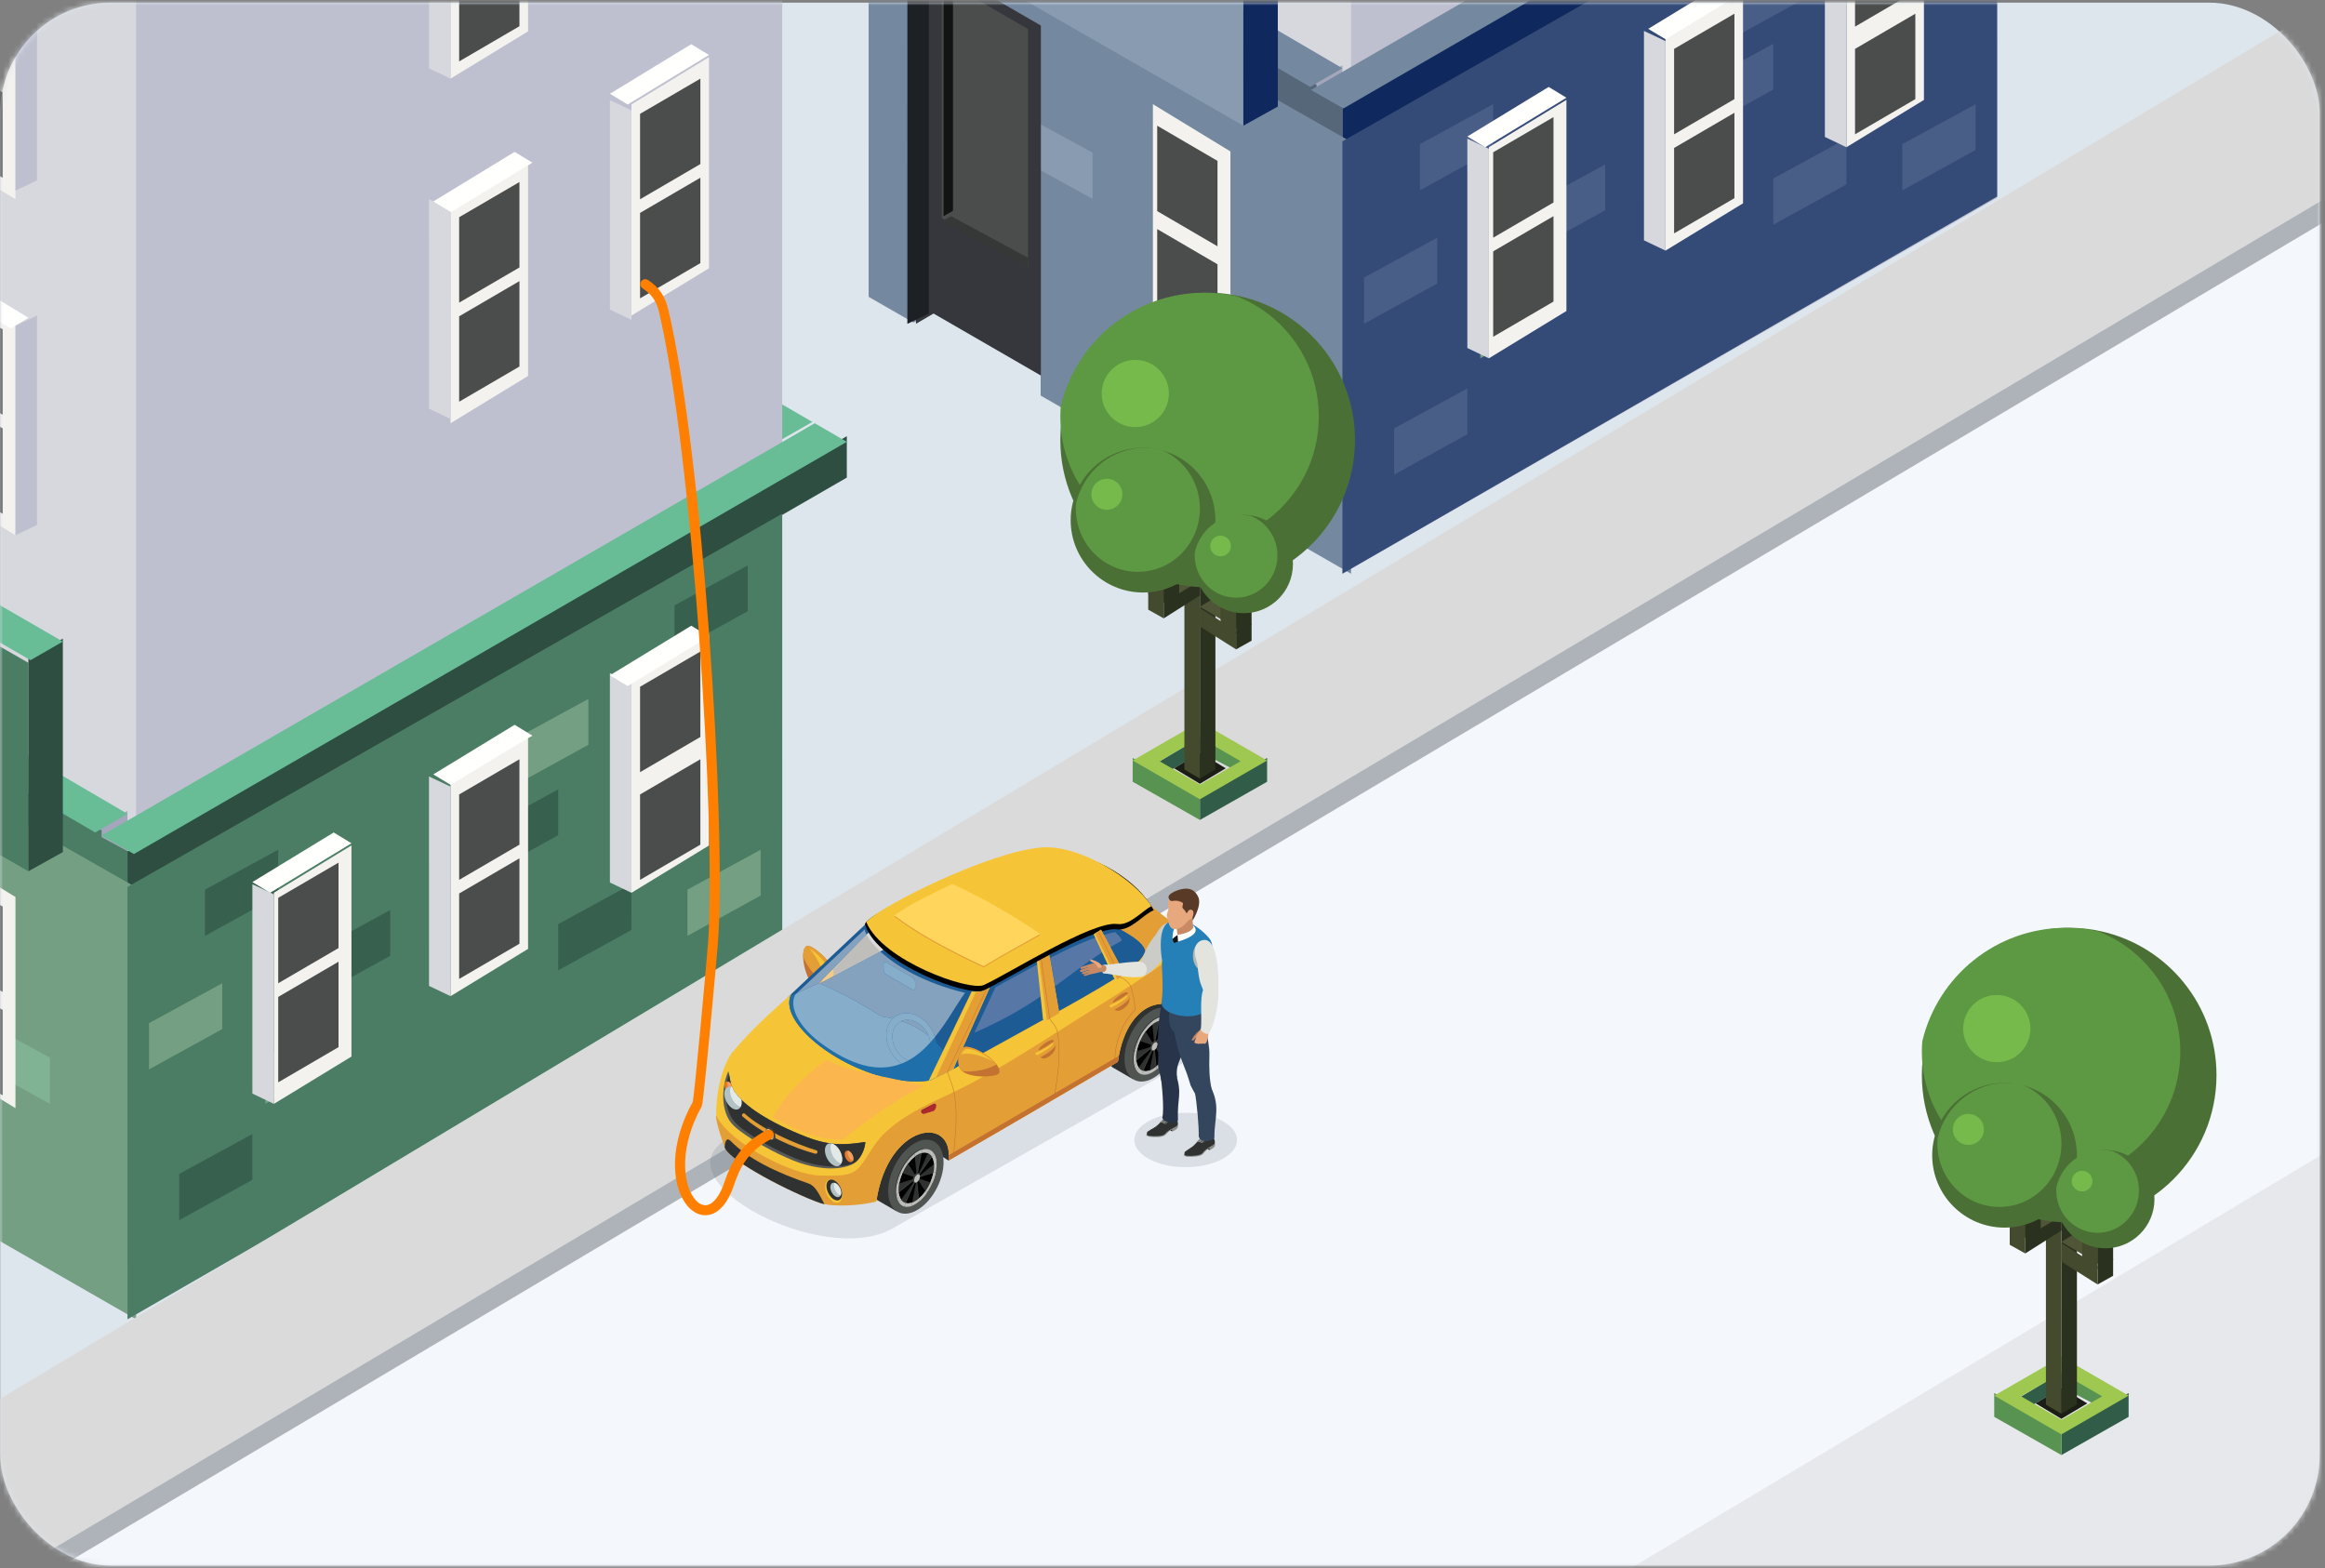 <svg xmlns="http://www.w3.org/2000/svg" xmlns:xlink="http://www.w3.org/1999/xlink" width="421" height="284"
     viewBox="0 0 421 284">
    <rect x="0" y="0" width="421" height="284" fill="#808080" stroke="none"/>
    <defs>
        <rect id="path-1" width="420" height="283" x="0" y="0" rx="20"/>
    </defs>
    <g id="innovation-1" fill="none" fill-rule="evenodd" stroke="none" stroke-width="1">
        <g id="33212" transform="translate(.04 .48)">
            <mask id="mask-2" fill="#fff">
                <use xlink:href="#path-1"/>
            </mask>
            <use id="Rectangle" fill="#DDE5ED" xlink:href="#path-1"/>
            <g id="Group-35" mask="url(#mask-2)">
                <g transform="translate(-77.04 -148.48)">
                    <polyline id="Fill-853" fill="#C2C4C7"
                              points="131.28 177.84 131.28 185.199 218.64 234.78 218.64 227.412 131.28 177.84"/>
                    <polyline id="Fill-854" fill="#68BC96"
                              points="131.28 177.321 137.109 173.94 224.1 224.402 218.234 227.76 131.28 177.321"/>
                    <polyline id="Fill-856" fill="#C2C4C7"
                              points="138.3 173.94 138.298 181.444 8.04 256.62 8.04 249.109 138.3 173.94"/>
                    <polyline id="Fill-857" fill="#68BC96"
                              points="137.52 174.184 131.705 170.82 2.58 245.477 8.434 248.82 137.52 174.184"/>
                    <polyline id="Fill-858" fill="#BEC0CF"
                              points="218.64 71.76 218.64 318.814 100.08 386.88 100.08 139.782 218.64 71.76"/>
                    <polyline id="Fill-859" fill="#D6D8DD"
                              points="101.64 139.698 101.64 386.88 45.437 354.686 45.437 350.946 25.65 339.614 22.403 341.489 22.394 341.489 22.394 341.48 14.289 336.84 14.28 89.7 101.64 139.698"/>
                    <polyline id="Fill-873" fill="#A4A6BB"
                              points="100.08 294.84 100.08 302.371 93.84 305.76 93.842 298.219 100.08 294.84"/>
                    <polyline id="Fill-874" fill="#4B7D65"
                              points="8.04 248.82 8.04 256.215 95.398 305.76 95.4 298.353 8.04 248.82"/>
                    <polyline id="Fill-875" fill="#68BC96"
                              points="8.04 248.322 13.848 244.92 100.08 295.361 94.233 298.74 8.04 248.322"/>
                    <polyline id="Fill-876" fill="#4B7D65"
                              points="93.84 298.74 93.84 306.271 100.08 309.66 100.08 302.119 93.84 298.74"/>
                    <polyline id="Fill-877" fill="#2D4E41"
                              points="230.34 226.98 230.338 234.482 100.08 309.66 100.08 302.147 230.34 226.98"/>
                    <polyline id="Fill-878" fill="#68BC96"
                              points="230.34 228.004 224.525 224.64 95.4 299.297 101.254 302.64 230.34 228.004"/>
                    <polyline id="Fill-881" fill="#749F83"
                              points="14.289 336.735 14.28 258.96 101.635 308.673 101.64 386.88 45.437 354.619 45.437 350.87 25.65 339.515 22.394 341.394 14.289 336.735"/>
                    <polyline id="Fill-882" fill="#4B7D65"
                              points="100.085 386.88 100.08 308.598 218.631 241.02 218.64 318.583 100.085 386.88"/>
                    <polyline id="Fill-883" fill="#37604E"
                              points="109.44 368.94 109.44 360.569 122.7 353.34 122.7 361.636 109.44 368.94"/>
                    <polyline id="Fill-885" fill="#37604E"
                              points="134.4 328.38 134.4 320.007 147.66 312.78 147.66 321.074 134.4 328.38"/>
                    <polyline id="Fill-886" fill="#749F83"
                              points="103.98 341.64 103.98 333.268 117.24 326.04 117.24 334.337 103.98 341.64"/>
                    <polyline id="Fill-887" fill="#37604E"
                              points="178.082 323.7 178.08 315.327 191.338 308.1 191.34 316.396 178.082 323.7"/>
                    <polyline id="Fill-888" fill="#749F83"
                              points="125.04 347.88 125.04 339.505 138.298 332.28 138.3 340.574 125.04 347.88"/>
                    <polyline id="Fill-889" fill="#37604E"
                              points="199.142 265.98 199.14 257.608 212.398 250.38 212.4 258.677 199.142 265.98"/>
                    <polyline id="Fill-890" fill="#749F83"
                              points="201.48 317.46 201.48 309.089 214.74 301.86 214.74 310.156 201.48 317.46"/>
                    <polyline id="Fill-891" fill="#749F83"
                              points="170.28 290.16 170.28 281.788 183.54 274.56 183.54 282.857 170.28 290.16"/>
                    <polyline id="Fill-892" fill="#37604E"
                              points="164.82 306.54 164.82 298.167 178.08 290.94 178.08 299.234 164.82 306.54"/>
                    <polyline id="Fill-893" fill="#37604E"
                              points="114.12 317.46 114.12 309.089 127.378 301.86 127.38 310.156 114.12 317.46"/>
                    <polyline id="Fill-899" fill="#80B393"
                              points="86.04 347.88 86.04 339.505 72.78 332.28 72.78 340.574 86.04 347.88"/>
                    <polyline id="Fill-900" fill="#F3F2EF"
                              points="172.62 115.44 172.62 153.677 158.58 162.24 158.58 124.003 172.62 115.44"/>
                    <polyline id="Fill-901" fill="#D6D8DD"
                              points="154.68 122.46 154.683 160.381 158.58 162.24 158.58 124.296 154.68 122.46"/>
                    <polyline id="Fill-904" fill="#4A4D4C"
                              points="171.06 137.28 171.06 152.746 160.14 159.12 160.14 143.652 171.06 137.28"/>
                    <polyline id="Fill-910" fill="#F3F2EF"
                              points="172.62 177.84 172.62 216.074 158.58 224.64 158.58 186.401 172.62 177.84"/>
                    <polyline id="Fill-911" fill="#D6D8DD"
                              points="154.68 184.08 154.683 221.997 158.58 223.86 158.58 185.918 154.68 184.08"/>
                    <polyline id="Fill-912" fill="#FFFFFE"
                              points="155.46 184.48 170.189 175.5 173.4 177.457 158.676 186.42 155.46 184.48"/>
                    <polyline id="Fill-913" fill="#4A4D4C"
                              points="171.06 180.96 171.06 196.426 160.14 202.8 160.14 187.332 171.06 180.96"/>
                    <polyline id="Fill-914" fill="#4A4D4C"
                              points="171.06 198.9 171.06 214.367 160.14 220.74 160.14 205.273 171.06 198.9"/>
                    <polyline id="Fill-915" fill="#F3F2EF"
                              points="205.38 158.34 205.38 196.577 191.34 205.14 191.34 166.903 205.38 158.34"/>
                    <polyline id="Fill-916" fill="#D6D8DD"
                              points="187.44 166.14 187.44 204.059 191.34 205.92 191.34 167.978 187.44 166.14"/>
                    <polyline id="Fill-917" fill="#FFFFFE"
                              points="187.44 164.98 202.171 156 205.38 157.954 190.658 166.92 187.44 164.98"/>
                    <polyline id="Fill-918" fill="#4A4D4C"
                              points="203.82 162.24 203.82 177.707 192.9 184.08 192.9 168.613 203.82 162.24"/>
                    <polyline id="Fill-919" fill="#4A4D4C"
                              points="203.82 180.18 203.82 195.644 192.9 202.02 192.9 186.551 203.82 180.18"/>
                    <polyline id="Fill-920" fill="#F3F2EF"
                              points="140.64 301.08 140.64 339.314 126.6 347.88 126.6 309.643 140.64 301.08"/>
                    <polyline id="Fill-921" fill="#D6D8DD"
                              points="122.7 308.1 122.7 346.017 126.6 347.88 126.6 309.94 122.7 308.1"/>
                    <polyline id="Fill-922" fill="#FFFFFE"
                              points="122.7 307.718 137.427 298.74 140.64 300.696 125.916 309.66 122.7 307.718"/>
                    <polyline id="Fill-923" fill="#4A4D4C"
                              points="138.3 304.2 138.3 319.666 127.38 326.04 127.38 310.572 138.3 304.2"/>
                    <polyline id="Fill-924" fill="#4A4D4C"
                              points="138.3 322.14 138.3 337.607 127.38 343.98 127.38 328.513 138.3 322.14"/>
                    <polyline id="Fill-925" fill="#F3F2EF"
                              points="172.62 281.58 172.62 319.817 158.58 328.38 158.58 290.143 172.62 281.58"/>
                    <polyline id="Fill-926" fill="#D6D8DD"
                              points="154.68 288.6 154.683 326.519 158.58 328.38 158.58 290.438 154.68 288.6"/>
                    <polyline id="Fill-927" fill="#FFFFFE"
                              points="155.46 288.22 170.189 279.24 173.4 281.194 158.676 290.16 155.46 288.22"/>
                    <polyline id="Fill-928" fill="#4A4D4C"
                              points="171.06 285.48 171.06 300.947 160.14 307.32 160.14 291.853 171.06 285.48"/>
                    <polyline id="Fill-929" fill="#4A4D4C"
                              points="171.06 303.42 171.06 318.884 160.14 325.26 160.14 309.791 171.06 303.42"/>
                    <polyline id="Fill-930" fill="#F3F2EF"
                              points="205.38 262.86 205.38 301.094 191.34 309.66 191.34 271.423 205.38 262.86"/>
                    <polyline id="Fill-931" fill="#D6D8DD"
                              points="187.44 269.88 187.44 307.799 191.34 309.66 191.34 271.718 187.44 269.88"/>
                    <polyline id="Fill-932" fill="#FFFFFE"
                              points="187.44 270.281 202.171 261.3 205.38 263.256 190.658 272.22 187.44 270.281"/>
                    <polyline id="Fill-933" fill="#4A4D4C"
                              points="203.82 265.98 203.82 281.447 192.9 287.82 192.9 272.353 203.82 265.98"/>
                    <polyline id="Fill-934" fill="#4A4D4C"
                              points="203.82 285.48 203.82 300.947 192.9 307.32 192.9 291.853 203.82 285.48"/>
                    <polyline id="Fill-935" fill="#F3F2EF"
                              points="65.76 137.28 65.76 175.514 79.8 184.08 79.8 145.843 65.76 137.28"/>
                    <polyline id="Fill-936" fill="#BEC0CF"
                              points="83.7 142.74 83.7 180.656 79.8 182.52 79.8 144.578 83.7 142.74"/>
                    <polyline id="Fill-938" fill="#4A4D4C"
                              points="66.54 140.4 66.54 155.868 77.46 162.24 77.46 146.774 66.54 140.4"/>
                    <polyline id="Fill-939" fill="#4A4D4C"
                              points="66.54 158.34 66.54 173.807 77.46 180.18 77.46 164.713 66.54 158.34"/>
                    <polyline id="Fill-945" fill="#F3F2EF"
                              points="65.76 198.12 65.76 236.356 79.8 244.92 79.8 206.682 65.76 198.12"/>
                    <polyline id="Fill-946" fill="#BEC0CF"
                              points="83.7 205.14 83.7 243.059 79.8 244.92 79.8 206.978 83.7 205.14"/>
                    <polyline id="Fill-947" fill="#FFFFFE"
                              points="82.14 205.54 67.41 196.56 64.2 198.517 78.926 207.48 82.14 205.54"/>
                    <polyline id="Fill-948" fill="#4A4D4C"
                              points="66.54 201.24 66.54 216.707 77.46 223.08 77.46 207.613 66.54 201.24"/>
                    <polyline id="Fill-949" fill="#4A4D4C"
                              points="66.54 219.18 66.54 234.647 77.46 241.02 77.46 225.553 66.54 219.18"/>
                    <polyline id="Fill-976" fill="#F3F2EF"
                              points="65.76 301.86 65.76 340.092 79.8 348.66 79.8 310.421 65.76 301.86"/>
                    <polyline id="Fill-979" fill="#4A4D4C"
                              points="66.54 305.76 66.54 321.227 77.46 327.6 77.46 312.133 66.54 305.76"/>
                    <polyline id="Fill-980" fill="#4A4D4C"
                              points="66.54 324.48 66.54 339.947 77.46 346.32 77.46 330.853 66.54 324.48"/>
                    <polyline id="Fill-988" fill="#4DA671"
                              points="54.84 327.238 60.777 330.72 79.8 297.255 73.752 294.06"/>
                    <polyline id="Fill-990" fill="#4B7D65"
                              points="17.4 230.88 17.4 268.618 82.14 305.76 82.14 268.022 17.4 230.88"/>
                    <polyline id="Fill-991" fill="#2D4E41"
                              points="88.38 263.64 88.38 302.293 82.14 305.76 82.14 267.086 88.38 263.64"/>
                    <polyline id="Fill-992" fill="#68BC96"
                              points="88.38 264.174 24.028 226.98 18.18 230.359 82.523 267.54 88.38 264.174"/>
                </g>
            </g>
            <g id="Group-35" mask="url(#mask-2)" style="mix-blend-mode:luminosity">
                <g transform="translate(144.96 -283.48)">
                    <polyline id="Fill-858" fill="#BEC0CF"
                              points="216.64 71.76 216.64 318.814 98.08 386.88 98.08 139.782 216.64 71.76"/>
                    <polyline id="Fill-859" fill="#D6D8DD"
                              points="99.64 139.698 99.64 386.88 43.437 354.686 43.437 350.946 23.65 339.614 20.403 341.489 20.394 341.489 20.394 341.48 12.289 336.84 12.28 89.7 99.64 139.698"/>
                    <polyline id="Fill-873" fill="#A4A6BB"
                              points="98.08 294.84 98.08 302.371 91.84 305.76 91.842 298.219 98.08 294.84"/>
                    <polyline id="Fill-874" fill="#56677A"
                              points="6.04 248.82 6.04 256.215 93.398 305.76 93.4 298.353 6.04 248.82"/>
                    <polyline id="Fill-875" fill="#74889F"
                              points="6.04 248.322 11.848 244.92 98.08 295.361 92.233 298.74 6.04 248.322"/>
                    <polyline id="Fill-876" fill="#56677A"
                              points="91.84 298.74 91.84 306.271 98.08 309.66 98.08 302.119 91.84 298.74"/>
                    <polyline id="Fill-877" fill="#0F295E"
                              points="228.34 226.98 228.338 234.482 98.08 309.66 98.08 302.147 228.34 226.98"/>
                    <polyline id="Fill-878" fill="#74889F"
                              points="227.34 228.004 221.525 224.64 92.4 299.297 98.254 302.64 227.34 228.004"/>
                    <polyline id="Fill-881" fill="#74889F"
                              points="12.289 336.735 12.28 258.96 99.635 308.673 99.64 386.88 43.437 354.619 43.437 350.87 23.65 339.515 20.394 341.394 12.289 336.735"/>
                    <polyline id="Fill-882" fill="#344B78"
                              points="98.085 386.88 98.08 308.598 216.631 241.02 216.64 318.583 98.085 386.88"/>
                    <polyline id="Fill-883" fill="#FFF"
                              points="107.44 368.94 107.44 360.569 120.7 353.34 120.7 361.636 107.44 368.94"
                              opacity=".109"/>
                    <polyline id="Fill-885" fill="#FFF"
                              points="132.4 328.38 132.4 320.007 145.66 312.78 145.66 321.074 132.4 328.38"
                              opacity=".109"/>
                    <polyline id="Fill-886" fill="#FFF"
                              points="101.98 341.64 101.98 333.268 115.24 326.04 115.24 334.337 101.98 341.64"
                              opacity=".109"/>
                    <polyline id="Fill-887" fill="#FFF"
                              points="176.082 323.7 176.08 315.327 189.338 308.1 189.34 316.396 176.082 323.7"
                              opacity=".109"/>
                    <polyline id="Fill-888" fill="#749F83"
                              points="123.04 347.88 123.04 339.505 136.298 332.28 136.3 340.574 123.04 347.88"/>
                    <polyline id="Fill-890" fill="#FFF"
                              points="199.48 317.46 199.48 309.089 212.74 301.86 212.74 310.156 199.48 317.46"
                              opacity=".109"/>
                    <polyline id="Fill-891" fill="#FFF"
                              points="168.28 290.16 168.28 281.788 181.54 274.56 181.54 282.857 168.28 290.16"
                              opacity=".109"/>
                    <polyline id="Fill-892" fill="#FFF"
                              points="162.82 306.54 162.82 298.167 176.08 290.94 176.08 299.234 162.82 306.54"
                              opacity=".109"/>
                    <polyline id="Fill-893" fill="#FFF"
                              points="112.12 317.46 112.12 309.089 125.378 301.86 125.38 310.156 112.12 317.46"
                              opacity=".109"/>
                    <polyline id="Fill-895" fill="#80B393"
                              points="26.32 283.92 26.32 275.547 13.06 268.32 13.06 276.614 26.32 283.92"/>
                    <polyline id="Fill-896" fill="#889BB1"
                              points="52.84 319.02 52.84 310.649 39.582 303.42 39.58 311.718 52.84 319.02"/>
                    <polyline id="Fill-897" fill="#889BB1"
                              points="68.438 361.92 68.44 353.547 55.182 346.32 55.18 354.616 68.438 361.92"/>
                    <polyline id="Fill-899" fill="#889BB1"
                              points="84.04 347.88 84.04 339.505 70.78 332.28 70.78 340.574 84.04 347.88"/>
                    <polyline id="Fill-920" fill="#F3F2EF"
                              points="138.64 301.08 138.64 339.314 124.6 347.88 124.6 309.643 138.64 301.08"/>
                    <polyline id="Fill-921" fill="#D6D8DD"
                              points="120.7 308.1 120.7 346.017 124.6 347.88 124.6 309.94 120.7 308.1"/>
                    <polyline id="Fill-922" fill="#FFFFFE"
                              points="120.7 307.718 135.427 298.74 138.64 300.696 123.916 309.66 120.7 307.718"/>
                    <polyline id="Fill-923" fill="#4A4D4C"
                              points="136.3 304.2 136.3 319.666 125.38 326.04 125.38 310.572 136.3 304.2"/>
                    <polyline id="Fill-924" fill="#4A4D4C"
                              points="136.3 322.14 136.3 337.607 125.38 343.98 125.38 328.513 136.3 322.14"/>
                    <polyline id="Fill-925" fill="#F3F2EF"
                              points="170.62 281.58 170.62 319.817 156.58 328.38 156.58 290.143 170.62 281.58"/>
                    <polyline id="Fill-926" fill="#D6D8DD"
                              points="152.68 288.6 152.683 326.519 156.58 328.38 156.58 290.438 152.68 288.6"/>
                    <polyline id="Fill-927" fill="#FFFFFE"
                              points="153.46 288.22 168.189 279.24 171.4 281.194 156.676 290.16 153.46 288.22"/>
                    <polyline id="Fill-928" fill="#4A4D4C"
                              points="169.06 285.48 169.06 300.947 158.14 307.32 158.14 291.853 169.06 285.48"/>
                    <polyline id="Fill-929" fill="#4A4D4C"
                              points="169.06 303.42 169.06 318.884 158.14 325.26 158.14 309.791 169.06 303.42"/>
                    <polyline id="Fill-930" fill="#F3F2EF"
                              points="203.38 262.86 203.38 301.094 189.34 309.66 189.34 271.423 203.38 262.86"/>
                    <polyline id="Fill-931" fill="#D6D8DD"
                              points="185.44 269.88 185.44 307.799 189.34 309.66 189.34 271.718 185.44 269.88"/>
                    <polyline id="Fill-933" fill="#4A4D4C"
                              points="201.82 265.98 201.82 281.447 190.9 287.82 190.9 272.353 201.82 265.98"/>
                    <polyline id="Fill-934" fill="#4A4D4C"
                              points="201.82 285.48 201.82 300.947 190.9 307.32 190.9 291.853 201.82 285.48"/>
                    <polyline id="Fill-955" fill="#35373C"
                              points="43.48 287.627 43.48 351 24.057 339.764 20.869 341.623 20.86 341.623 20.86 341.614 20.869 274.56 43.48 287.627"/>
                    <polyline id="Fill-956" fill="#1D2024"
                              points="23.2 275.645 23.2 339.766 19.3 341.64 19.308 273.78 23.2 275.645"/>
                    <polyline id="Fill-957" fill="#4A4D4C"
                              points="25.54 279.24 25.54 322.48 41.14 331.5 41.14 288.26 25.54 279.24"/>
                    <polyline id="Fill-958" fill="#121414"
                              points="27.565 280.207 27.565 321.168 25.855 322.14 25.859 279.24 27.565 280.207"/>
                    <polyline id="Fill-959" fill="#353837"
                              points="25.54 323.057 27.23 322.14 41.14 329.668 41.14 331.5 25.54 323.057"/>
                    <polyline id="Fill-976" fill="#F3F2EF"
                              points="63.76 301.86 63.76 340.092 77.8 348.66 77.8 310.421 63.76 301.86"/>
                    <polyline id="Fill-979" fill="#4A4D4C"
                              points="64.54 305.76 64.54 321.227 75.46 327.6 75.46 312.133 64.54 305.76"/>
                    <polyline id="Fill-980" fill="#4A4D4C"
                              points="64.54 324.48 64.54 339.947 75.46 346.32 75.46 330.853 64.54 324.48"/>
                    <polyline id="Fill-990" fill="#889BB1"
                              points="15.4 230.88 15.4 268.618 80.14 305.76 80.14 268.022 15.4 230.88"/>
                    <polyline id="Fill-991" fill="#0F295E"
                              points="86.38 263.64 86.38 302.293 80.14 305.76 80.14 267.086 86.38 263.64"/>
                </g>
            </g>
            <g id="33211" mask="url(#mask-2)">
                <g transform="translate(-30.06 .78)">
                    <g id="Group-5" fill="#F4F7FC" transform="translate(18.72 10.14)">
                        <polygon id="Fill-1"
                                 points="437.738 276.829 437.738 218.844 437.738 42.12 437.738 0 0 275.429"/>
                    </g>
                    <polygon id="Fill-65" fill="#697177"
                             points="476.997 23.4 466.876 23.01 27.546 282.942 26.52 290.987" opacity=".5"/>
                    <polygon id="Fill-66" fill="#DADADA" points="470.024 23.4 450.154 0 0 270.065 26.52 286.969"/>
                    <polygon id="Fill-66" fill="#DADADA" points="467.024 268.4 465.154 199 303 296.065 439.52 296.969"
                             opacity=".5"/>
                    <path id="Fill-235" fill="#3D5365"
                          d="M242.595,192.255 L191.611,221.192 C179.093,228.297 149.112,212.413 161.63,205.013 L212.077,175.188 C227.576,166.024 258.165,183.418 242.595,192.255"
                          opacity=".147"/>
                    <polyline id="Fill-236" fill="#2F3230"
                              points="244.647 184.335 236.357 178.944 240.95 175.723 245.655 178.16 244.647 184.335"/>
                    <path id="Fill-237" fill="#2F3230"
                          d="M237.681,179.198 C232.413,178.623 228.244,189.616 231.486,192.018 L235.194,194.169 L242.334,181.804 L237.681,179.198"/>
                    <path id="Fill-238" fill="#515552"
                          d="M235.854,194.459 C238.151,195.169 241.27,192.8 242.817,189.17 C244.365,185.54 243.757,182.02 241.46,181.311 C239.163,180.601 236.044,182.969 234.496,186.6 C232.948,190.23 233.556,193.75 235.854,194.459"/>
                    <polyline id="Fill-239" fill="#2F3230"
                              points="201.778 208.885 193.481 203.593 198.074 200.372 205.269 203.352 201.778 208.885"/>
                    <path id="Fill-240" fill="#2F3230"
                          d="M194.883,203.122 C189.615,202.547 185.446,213.541 188.688,215.941 L192.397,218.093 L199.537,205.728 L194.883,203.122"/>
                    <path id="Fill-241" fill="#515552"
                          d="M193.056,218.383 C195.353,219.093 198.472,216.724 200.02,213.094 C201.568,209.463 200.96,205.944 198.662,205.235 C196.365,204.525 193.247,206.894 191.698,210.524 C190.15,214.154 190.759,217.674 193.056,218.383"/>
                    <path id="Fill-242" fill="#C47232"
                          d="M177.438,177.425 C178.519,178.507 181.277,176.348 181.023,174.861 C180.643,172.637 176.895,169.72 176.171,170.007 C174.693,170.591 175.64,175.626 177.438,177.425"/>
                    <path id="Fill-243" fill="#E39F35"
                          d="M180.224,176.675 C180.762,176.123 181.121,175.441 181.022,174.862 C180.643,172.637 176.896,169.72 176.172,170.007 C175.634,170.22 175.419,171.021 175.446,172.041 C176.251,173.857 177.793,175.875 179.258,176.639 C179.565,176.799 179.896,176.795 180.224,176.675"/>
                    <path id="Fill-244" fill="#1D5B95"
                          d="M184.72,167.986 L172.68,179.31 L171.451,193.538 L184.72,194.627 L184.72,173.512 L177.98,177.085 L184.72,170.224 L184.72,167.986 M187.406,165.459 L184.72,167.986 L184.72,170.224 L187.949,166.937 L189.809,167.12 L191.46,169.94 L184.72,173.512 L184.72,194.627 L200.723,195.94 L240.121,173.975 C241.35,171.707 240.429,171.105 241.66,168.837 C238.456,164.004 228.158,158.252 219.259,153.403 L187.406,165.459"/>
                    <path id="Fill-245" fill="#F6C537"
                          d="M236.467,162.138 C239.584,163.997 243.675,165.86 244.795,168.849 C245.416,170.756 245.576,171.673 245.56,175.5 C247.507,177.452 246.237,181.972 244.525,184.362 C244.171,178.542 234.191,178.287 232.437,191.001 C222.273,196.958 212.193,202.908 201.778,208.885 C202.779,200.605 190.786,202.017 188.704,216.29 C188.251,216.543 181.121,216.438 177.554,214.993 C172.617,212.993 165.802,210.324 162.496,207.494 C161.122,206.317 160.25,203.561 159.679,200.906 C159.671,196.688 160.583,192.411 162.418,189.537 C166.143,185.079 169.733,181.937 173.338,178.724 C170.16,184.484 186.378,196.091 198.409,194.391 C204.717,191.388 211.935,187.23 219.032,183.338 C224.728,180.214 228.52,178.03 231.83,175.99 C233.883,174.725 236.668,173.084 237.45,170.939 C236.836,168.605 233.144,167.215 229.414,165.062 C230.369,164.547 235.512,162.654 236.467,162.138"/>
                    <path id="Fill-246" fill="#E39F35"
                          d="M242.516,171.768 C244.368,173.628 245.472,172.005 245.56,175.5 C246.204,175.13 246.627,174.796 246.883,175.159 C248.22,177.059 247.626,182.474 244.525,184.362 C243.961,178.752 234.353,178.101 232.437,191.001 C222.273,196.958 212.193,202.908 201.778,208.885 C202.779,200.606 190.786,202.017 188.704,216.29 C186.019,217.062 180.746,217.348 178.523,216.57 C173.496,214.812 162.14,208.997 161.271,206.553 C161.008,205.814 159.572,201.871 159.679,200.748 C162.507,206.087 173.655,211.441 178.372,211.59 C184.059,211.769 184.875,211.383 186.731,208.602 C188.691,205.665 189.767,202.412 200.59,197.479 C209.207,193.553 216.663,188.601 224.388,183.753 C233.587,177.981 238.732,174.749 242.516,171.768"/>
                    <path id="Fill-247" fill="#C47232"
                          d="M232.62,189.934 C232.554,190.28 232.492,190.634 232.437,191.001 C222.273,196.958 212.193,202.908 201.778,208.885 C201.82,208.534 201.838,208.201 201.836,207.885 L232.62,189.934"/>
                    <path id="Fill-248" fill="#565A58"
                          d="M162.995,196.41 C164.778,198.99 169.364,202.021 176.034,204.6 C180.436,206.302 183.16,206.053 186.71,205.518 C186.684,206.62 185.879,209.004 184.029,209.716 C181.144,210.827 177.504,210.207 174.859,209.316 C171.86,208.304 167.18,205.881 164.111,203.6 C162.31,202.262 161.821,201.361 161.424,200.171 C160.508,197.421 161.184,194.317 161.858,192.816 C162.063,192.359 162.068,195.069 162.995,196.41"/>
                    <path id="Fill-249" fill="#AB292F"
                          d="M242.362,171.889 C242.915,173.505 243.234,175.049 243.956,175.711 C244.243,175.974 245.237,175.263 245.56,174.582 L245.56,175.5 C245.575,172.069 245.447,170.976 244.973,169.413 C244.013,170.532 243.353,171.054 242.362,171.889"/>
                    <path id="Fill-250" fill="#1E6FAA"
                          d="M178.312,176.747 C182.708,178.768 184.776,179.757 189.59,182.799 C195.99,183.622 200.239,187.301 202.118,191.143 C202.507,191.423 202.897,191.705 203.287,191.99 C201.646,192.823 200.021,193.624 198.409,194.391 C186.626,196.056 170.83,184.956 173.169,179.088 L178.312,176.747"/>
                    <path id="Fill-251" fill="#1E6FAA"
                          d="M192.44,182.613 C193.237,182.184 194.153,182.1 195.06,182.309 L195.06,183.487 C194.37,183.328 193.673,183.391 193.066,183.719 C191.509,184.557 191.137,186.814 192.237,188.758 C192.91,189.945 193.977,190.742 195.06,190.991 L195.06,192.169 C193.636,191.842 192.235,190.795 191.352,189.235 C189.906,186.68 190.392,183.715 192.44,182.613 M195.06,182.309 C196.483,182.635 197.884,183.682 198.767,185.242 C200.213,187.796 199.726,190.762 197.678,191.864 C196.882,192.293 195.966,192.377 195.06,192.169 L195.06,190.991 C195.75,191.15 196.446,191.086 197.052,190.759 C198.61,189.92 198.981,187.663 197.881,185.719 C197.209,184.532 196.143,183.736 195.06,183.487 L195.06,182.309"/>
                    <path id="Fill-252" fill="#F6C537"
                          d="M205.973,178.26 L198.185,194.419 C198.259,194.409 198.335,194.402 198.409,194.391 C199.807,193.726 201.217,193.034 202.637,192.32 L209.242,177.55 L208.117,178.074 C207.581,178.324 206.934,178.337 205.973,178.26"/>
                    <path id="Fill-253" fill="#E39F35"
                          d="M199.49,193.873 C200.533,193.368 201.582,192.851 202.637,192.32 L209.242,177.55 L208.117,178.074 C207.808,178.218 207.342,178.29 206.756,178.292 L199.49,193.873"/>
                    <path id="Fill-254" fill="#C47232"
                          d="M204.978,188.28 C203.48,188.199 203.018,191.723 204.212,192.678 C205.997,194.105 210.621,193.754 210.934,193.041 C211.572,191.587 207.469,188.415 204.978,188.28"/>
                    <path id="Fill-255" fill="#E39F35"
                          d="M204.978,188.28 C203.49,188.199 203.025,191.676 204.189,192.658 C206.34,193.062 209.464,192.198 210.444,191.455 C209.323,189.999 206.745,188.376 204.978,188.28"/>
                    <path id="Fill-256" fill="#FBB74D"
                          d="M197.498,195.302 C191.079,193.873 181.877,192.346 179.756,190.556 C176.118,193.294 172.832,195.985 169.939,200.994 C171.416,201.731 176.899,205.325 182.694,205.058 C186.255,202.228 191.225,198.338 197.498,195.302"/>
                    <path id="Fill-257" fill="#F6C537"
                          d="M205.255,188.687 C204.711,188.658 204.305,189.103 204.064,189.728 C204.18,189.651 204.31,189.598 204.456,189.575 C205.961,189.339 208.214,190.012 209.863,190.956 C208.572,189.802 206.659,188.763 205.255,188.687"/>
                    <path id="Fill-258" fill="#F6C537"
                          d="M179.347,173.039 C178.488,171.904 177.36,170.905 176.639,170.528 C177.329,171.351 178.084,172.505 178.64,173.705 L179.347,173.039"/>
                    <path id="Fill-259" fill="#C47232"
                          d="M220.721,187.068 C220.268,186.837 218.809,187.829 218.276,188.507 C217.743,189.186 218.199,190.177 218.795,190.378 C219.391,190.579 220.495,189.787 220.891,189.124 C221.287,188.461 221.174,187.299 220.721,187.068"/>
                    <path id="Fill-260" fill="#E39F35"
                          d="M217.399,189.267 C218.512,188.861 220.21,187.845 221.031,187.109 C221.348,187.318 221.308,187.74 220.912,188.375 C220.297,189.06 219.194,189.895 217.604,190.514 C217.048,190.176 216.98,189.76 217.399,189.267"/>
                    <path id="Fill-261" fill="#E39F35"
                          d="M237.416,171.027 C238.634,167.922 241.256,166.454 242.807,166.173 C241.289,165.008 240.681,164.606 238.506,162.808 L238.501,162.805 C237.87,163.145 231.905,164.666 230.034,165.415 C233.62,167.433 237.198,169.149 237.416,171.027"/>
                    <path id="Fill-262" fill="#F6C537"
                          d="M217.87,189.223 C218.726,188.911 220.031,188.13 220.662,187.564 C221.194,187.914 218.304,189.616 217.78,189.82 C217.353,189.56 217.468,189.35 217.87,189.223"/>
                    <path id="Fill-263" fill="#C47232"
                          d="M202.787,207.359 L202.699,207.352 C202.725,207.049 202.752,206.746 202.779,206.443 C203.071,203.147 203.373,199.739 202.7,196.441 C202.526,195.59 202.233,194.787 201.95,194.01 C201.805,193.613 201.669,193.238 201.546,192.857 L201.541,192.841 L208.64,177.793 L208.719,177.831 L201.636,192.847 C201.756,193.221 201.89,193.59 202.033,193.98 C202.317,194.76 202.611,195.566 202.787,196.424 C203.462,199.734 203.16,203.148 202.867,206.45 C202.84,206.753 202.813,207.057 202.787,207.359"/>
                    <path id="Fill-264" fill="#91292E"
                          d="M199.098,198.595 L196.964,199.691 C196.756,199.798 196.757,200.189 196.958,200.304 C197.045,200.354 197.144,200.355 197.233,200.308 L199.281,199.293 C199.6,199.135 199.472,198.403 199.098,198.595"/>
                    <path id="Fill-265" fill="#AB292F"
                          d="M199.322,198.664 L197.126,199.799 C196.807,199.963 197.012,200.62 197.394,200.415 L198.973,199.947 C199.604,199.759 199.696,198.471 199.322,198.664"/>
                    <path id="Fill-266" fill="#F6C537"
                          d="M245.577,175.518 C244.46,177.039 242.679,178.875 241.006,180.029 C241.666,180.129 242.036,180.125 242.994,180.511 C244.288,179.881 245.581,178.84 246.524,177.897 C248.378,175.845 245.853,173.951 245.544,173.43 C245.554,173.985 245.541,174.44 245.577,175.518"/>
                    <path id="Fill-267" fill="#1E6FAA"
                          d="M190.514,172.999 L195.234,175.741 C195.507,175.899 195.729,176.291 195.729,176.615 L195.729,177.631 C195.729,177.954 195.507,178.089 195.234,177.931 L190.514,175.189 C190.241,175.031 190.019,174.638 190.019,174.315 L190.019,173.299 C190.019,172.975 190.241,172.841 190.514,172.999"/>
                    <path id="Fill-268" fill="#5777A7"
                          d="M231.965,167.515 C226.161,168.67 218.407,173.054 210.273,177.504 C209.002,180.25 207.731,182.995 206.459,185.741 C219.924,179.881 223.757,174.207 233.158,169.05 C232.907,168.314 232.429,168.081 231.965,167.515"/>
                    <path id="Fill-269" fill="#F6C537"
                          d="M217.746,172.558 L218.886,183.385 C219.033,183.3 219.365,183.506 219.593,183.495 C220.025,182.87 220.988,182.15 221.732,181.707 L219.965,171.407 C219.151,171.811 218.567,172.166 217.746,172.558"/>
                    <path id="Fill-270" fill="#E39F35"
                          d="M219.593,183.495 C220.337,183.059 221.085,182.618 221.834,182.172 L219.965,171.407 C219.353,171.71 218.74,172.011 218.125,172.307 L219.593,183.495"/>
                    <path id="Fill-271" fill="#000"
                          d="M186.653,166.168 C189.052,173.495 205.491,179.261 208.117,178.074 C212.564,176.065 227.752,166.418 232.277,167.027 C234.753,167.361 237.105,164.232 238.942,163.56 C236.146,158.313 228.528,153.297 220.638,152.853 C211.714,152.35 186.066,164.374 186.653,166.168"/>
                    <path id="Fill-272" fill="#F6C537"
                          d="M186.876,165.677 C189.815,172.773 205.591,178.262 208.159,177.101 C212.605,175.092 227.794,165.445 232.319,166.054 C234.586,166.36 236.747,163.765 238.506,162.808 C235.413,157.843 225.466,151.673 218.7,152.184 C209.167,152.905 189.417,162.824 186.876,165.677"/>
                    <path id="Fill-273" fill="#C0BEBA"
                          d="M184.72,179.889 L184.72,173.512 L180.969,175.5 C181.035,175.281 181.057,175.065 181.023,174.861 C180.985,174.644 180.916,174.42 180.821,174.193 L184.72,170.224 L184.72,168.783 L184.72,170.224 L186.933,167.971 C187.368,168.831 188.194,169.891 189.418,171.022 L184.72,173.512 L184.72,179.889"/>
                    <path id="Fill-274" fill="#E1B088"
                          d="M178.476,176.822 C178.422,176.797 178.367,176.772 178.313,176.747 L178.735,176.317 C178.839,176.39 178.942,176.458 179.046,176.52 L178.476,176.822 M180.969,175.501 C181.035,175.282 181.057,175.065 181.022,174.862 C180.985,174.645 180.916,174.421 180.82,174.194 L180.821,174.193 C180.916,174.42 180.985,174.644 181.023,174.861 C181.057,175.065 181.035,175.281 180.969,175.5 L180.969,175.501"/>
                    <path id="Fill-275" fill="#F2CA8B"
                          d="M179.046,176.52 C178.942,176.458 178.839,176.39 178.735,176.317 L180.82,174.194 C180.916,174.421 180.985,174.645 181.022,174.862 C181.057,175.065 181.035,175.282 180.969,175.501 L179.046,176.52"/>
                    <path id="Fill-276" fill="#84A1BD"
                          d="M199.321,186.512 C199.187,186.084 199.002,185.658 198.767,185.242 C197.884,183.682 196.483,182.635 195.06,182.309 L195.06,183.487 C196.143,183.736 197.209,184.532 197.881,185.719 C197.99,185.912 198.084,186.107 198.165,186.304 C196.791,185.212 195.144,184.286 193.234,183.636 C193.584,183.479 193.96,183.404 194.345,183.404 C194.581,183.404 194.821,183.432 195.06,183.487 L195.06,182.309 C194.746,182.237 194.431,182.199 194.12,182.199 C193.533,182.199 192.961,182.332 192.44,182.613 C192.152,182.768 191.895,182.96 191.67,183.182 C191.004,183.021 190.311,182.892 189.59,182.799 C187.624,181.557 186.116,180.657 184.72,179.889 L184.72,173.512 L189.418,171.022 C192.303,173.688 197.397,176.748 204.768,178.511 C203.252,180.565 201.564,183.748 199.321,186.512 M190.298,172.933 C190.133,172.933 190.019,173.067 190.019,173.299 L190.019,174.315 C190.019,174.638 190.241,175.031 190.514,175.189 L195.234,177.931 C195.312,177.976 195.385,177.997 195.45,177.997 C195.615,177.997 195.729,177.862 195.729,177.631 L195.729,176.615 C195.729,176.291 195.507,175.899 195.234,175.741 L190.514,172.999 C190.436,172.954 190.363,172.933 190.298,172.933 M184.72,179.889 C182.741,178.8 180.988,177.978 178.476,176.822 L180.969,175.501 L180.969,175.5 L184.72,173.512 L184.72,179.889 M174.321,178.563 L184.72,168.783 L184.72,170.224 L180.821,174.193 L180.82,174.194 L178.313,176.747 C178.312,176.747 178.312,176.747 178.312,176.747 L174.321,178.563 M184.72,170.224 L184.72,168.783 L186.596,167.018 C186.642,167.296 186.755,167.616 186.933,167.971 L184.72,170.224"/>
                    <path id="Fill-277" fill="#86ADC9"
                          d="M189.515,192.039 C186.503,192.039 182.913,190.78 178.573,187.551 C175.034,184.917 172.722,181.227 174.017,178.88 L173.401,179.429 L174.321,178.563 L178.312,176.747 C178.312,176.747 178.312,176.747 178.313,176.747 C178.367,176.772 178.422,176.797 178.476,176.822 C180.988,177.978 182.741,178.8 184.72,179.889 C186.116,180.657 187.624,181.557 189.59,182.799 C190.311,182.892 191.004,183.021 191.67,183.182 C190.294,184.541 190.109,187.039 191.352,189.235 C191.848,190.111 192.507,190.826 193.242,191.341 C192.105,191.785 190.869,192.04 189.515,192.039 M194.439,190.788 C193.581,190.421 192.78,189.717 192.237,188.758 C191.137,186.814 191.509,184.557 193.066,183.719 C193.121,183.689 193.177,183.661 193.234,183.636 C195.144,184.286 196.791,185.212 198.165,186.304 C198.327,186.7 198.431,187.102 198.48,187.496 C197.297,188.807 195.965,189.968 194.439,190.788"/>
                    <path id="Fill-278" fill="#86ADC9"
                          d="M193.242,191.341 C192.507,190.826 191.848,190.111 191.352,189.235 C190.109,187.039 190.294,184.541 191.67,183.182 C191.895,182.96 192.152,182.768 192.44,182.613 C192.961,182.332 193.533,182.199 194.12,182.199 C194.431,182.199 194.746,182.237 195.06,182.309 L195.06,183.487 C194.821,183.432 194.581,183.404 194.345,183.404 C193.96,183.404 193.584,183.479 193.234,183.636 C193.177,183.661 193.121,183.689 193.066,183.719 C191.509,184.557 191.137,186.814 192.237,188.758 C192.78,189.717 193.581,190.421 194.439,190.788 C194.053,190.995 193.654,191.181 193.242,191.341 M198.48,187.496 C198.431,187.102 198.327,186.7 198.165,186.304 C198.084,186.107 197.99,185.912 197.881,185.719 C197.209,184.532 196.143,183.736 195.06,183.487 L195.06,182.309 C196.483,182.635 197.884,183.682 198.767,185.242 C199.002,185.658 199.187,186.084 199.321,186.512 C199.05,186.847 198.769,187.176 198.48,187.496"/>
                    <path id="Fill-279" fill="#86ADC9"
                          d="M195.45,177.997 C195.385,177.997 195.312,177.976 195.234,177.931 L190.514,175.189 C190.241,175.031 190.019,174.638 190.019,174.315 L190.019,173.299 C190.019,173.067 190.133,172.933 190.298,172.933 C190.363,172.933 190.436,172.954 190.514,172.999 L195.234,175.741 C195.507,175.899 195.729,176.291 195.729,176.615 L195.729,177.631 C195.729,177.862 195.615,177.997 195.45,177.997"/>
                    <path id="Fill-280" fill="#C47232"
                          d="M220.929,197.5 L220.841,197.484 C221.563,193.479 222.151,189.548 221.418,185.495 C221.299,184.837 220.799,184.2 220.397,183.689 C220.27,183.526 220.149,183.373 220.049,183.231 L220.042,183.211 C219.824,181.521 219.55,179.649 219.286,177.839 C219.022,176.029 218.748,174.158 218.53,172.467 L218.617,172.456 C218.836,174.146 219.109,176.017 219.373,177.826 C219.637,179.633 219.91,181.501 220.128,183.189 C220.225,183.326 220.343,183.476 220.467,183.634 C220.875,184.153 221.382,184.8 221.505,185.479 C222.24,189.546 221.652,193.486 220.929,197.5"/>
                    <path id="Fill-281" fill="#F6C537"
                          d="M228.05,167.915 L231.807,176 C231.894,175.939 232.179,176.087 232.341,176.08 C232.513,175.628 233.047,175.108 233.484,174.788 L229.393,167.084 C228.896,167.376 228.554,167.632 228.05,167.915"/>
                    <path id="Fill-282" fill="#E39F35"
                          d="M232.341,176.08 C232.781,175.764 233.222,175.446 233.663,175.124 L229.393,167.084 C229.02,167.303 228.644,167.52 228.267,167.734 L232.341,176.08"/>
                    <path id="Fill-283" fill="#C47232"
                          d="M231.958,190.347 L231.87,190.346 C231.887,187.734 233.168,183.784 235.508,181.595 C235.447,180.112 235.206,178.845 234.68,177.23 C234.211,176.532 233.673,176.076 232.935,175.751 L232.92,175.745 L232.913,175.73 L228.929,167.595 L229.008,167.556 L232.985,175.677 C233.734,176.009 234.281,176.475 234.757,177.186 L234.762,177.197 C235.294,178.831 235.536,180.11 235.597,181.612 L235.598,181.632 L235.583,181.646 C233.251,183.815 231.975,187.748 231.958,190.347"/>
                    <path id="Fill-284" fill="#C47232"
                          d="M234.15,178.441 C233.696,178.21 232.238,179.201 231.705,179.88 C231.172,180.558 231.628,181.55 232.223,181.751 C232.819,181.951 233.924,181.16 234.32,180.497 C234.716,179.834 234.603,178.672 234.15,178.441"/>
                    <path id="Fill-285" fill="#E39F35"
                          d="M230.828,180.64 C231.941,180.234 233.639,179.217 234.46,178.482 C234.777,178.691 234.737,179.113 234.341,179.748 C233.726,180.432 232.623,181.267 231.033,181.887 C230.477,181.548 230.409,181.133 230.828,180.64"/>
                    <path id="Fill-286" fill="#F6C537"
                          d="M231.299,180.596 C232.155,180.284 233.46,179.502 234.091,178.937 C234.623,179.287 231.733,180.989 231.209,181.193 C230.782,180.933 230.897,180.722 231.299,180.596"/>
                    <path id="Fill-287" fill="#2F3230"
                          d="M162.37,205.383 C165.49,208.58 170.579,211.031 176.431,213.042 C177.727,213.488 178.397,215.103 179.307,216.778 C179.018,216.72 178.754,216.651 178.523,216.57 C173.496,214.812 162.14,208.997 161.271,206.553 L161.233,206.446 C161.328,205.293 161.616,204.61 162.37,205.383"/>
                    <path id="Fill-288" fill="#2F3230"
                          d="M184.976,209.145 C184.829,209.232 184.675,209.308 184.512,209.371 C181.626,210.481 177.987,209.862 175.342,208.97 C172.342,207.96 167.663,205.536 164.593,203.255 C162.793,201.917 162.303,201.016 161.907,199.826 C161.129,197.493 161.499,194.905 162.04,193.257 C162.171,194.027 162.38,195.52 162.995,196.41 C164.778,198.99 169.364,202.021 176.034,204.6 C180.436,206.302 183.16,206.053 186.709,205.518 C186.69,206.409 186.157,208.14 184.976,209.145"/>
                    <path id="Fill-289" fill="#E47A2D"
                          d="M162.448,196.649 C162.088,196.76 161.599,196.389 161.356,195.819 C161.114,195.25 161.209,194.698 161.569,194.587 C161.819,194.509 162.132,194.665 162.38,194.958 C162.486,195.347 162.62,195.736 162.794,196.074 C162.782,196.362 162.663,196.583 162.448,196.649"/>
                    <path id="Fill-290" fill="#EEA063"
                          d="M162.717,196.408 C162.406,196.341 162.065,196.017 161.875,195.572 C161.713,195.191 161.702,194.819 161.82,194.58 C162.01,194.621 162.21,194.757 162.38,194.957 C162.486,195.346 162.62,195.735 162.794,196.074 C162.789,196.201 162.764,196.315 162.717,196.408"/>
                    <path id="Fill-291" fill="#B2C2C5"
                          d="M163.617,199.62 C162.902,199.841 161.931,199.103 161.45,197.972 C160.966,196.841 161.156,195.745 161.872,195.525 C162.089,195.457 162.332,195.48 162.576,195.575 C162.69,195.88 162.828,196.167 162.995,196.41 C163.322,196.883 163.743,197.372 164.254,197.869 C164.418,198.723 164.183,199.445 163.617,199.62"/>
                    <path id="Fill-292" fill="#E3E9E7"
                          d="M164.151,199.142 C163.531,199.009 162.854,198.366 162.478,197.482 C162.156,196.725 162.134,195.986 162.369,195.512 C162.437,195.527 162.507,195.548 162.576,195.575 C162.69,195.881 162.828,196.167 162.995,196.41 C163.322,196.883 163.743,197.372 164.254,197.869 C164.35,198.366 164.312,198.817 164.151,199.142"/>
                    <path id="Fill-293" fill="#E47A2D"
                          d="M184.204,209.166 C183.844,209.277 183.355,208.906 183.112,208.336 C182.869,207.767 182.964,207.215 183.325,207.104 C183.685,206.992 184.174,207.364 184.417,207.933 C184.66,208.503 184.564,209.055 184.204,209.166"/>
                    <path id="Fill-294" fill="#EEA063"
                          d="M184.473,208.925 C184.161,208.858 183.82,208.534 183.631,208.089 C183.468,207.708 183.457,207.336 183.576,207.097 C183.888,207.164 184.227,207.488 184.417,207.933 C184.579,208.314 184.591,208.687 184.473,208.925"/>
                    <path id="Fill-295" fill="#B2C2C5"
                          d="M181.829,209.889 C181.113,210.11 180.142,209.373 179.66,208.242 C179.178,207.111 179.367,206.015 180.082,205.794 C180.798,205.573 181.77,206.31 182.252,207.441 C182.734,208.572 182.544,209.668 181.829,209.889"/>
                    <path id="Fill-296" fill="#E3E9E7"
                          d="M182.362,209.412 C181.743,209.278 181.066,208.635 180.69,207.751 C180.367,206.995 180.346,206.256 180.581,205.781 C181.2,205.914 181.874,206.558 182.252,207.441 C182.574,208.198 182.597,208.938 182.362,209.412"/>
                    <path id="Fill-297" fill="#F6C537"
                          d="M181.821,216.511 C181.118,216.734 180.164,215.989 179.691,214.845 C179.218,213.702 179.404,212.594 180.106,212.37 C180.809,212.147 181.763,212.893 182.236,214.036 C182.71,215.179 182.524,216.287 181.821,216.511"/>
                    <path id="Fill-298" fill="#2F3230"
                          d="M181.874,216.07 C181.227,216.27 180.349,215.603 179.913,214.58 C179.477,213.558 179.648,212.566 180.295,212.366 C180.942,212.166 181.821,212.833 182.257,213.856 C182.693,214.879 182.522,215.87 181.874,216.07"/>
                    <path id="Fill-299" fill="#B2C2C5"
                          d="M181.902,215.487 C181.453,215.625 180.844,215.163 180.542,214.453 C180.239,213.745 180.358,213.057 180.807,212.918 C181.255,212.78 181.864,213.243 182.167,213.951 C182.469,214.661 182.35,215.348 181.902,215.487"/>
                    <path id="Fill-300" fill="#E3E9E7"
                          d="M182.236,215.187 C181.848,215.103 181.424,214.7 181.187,214.146 C180.985,213.671 180.972,213.208 181.119,212.911 C181.507,212.994 181.93,213.397 182.167,213.951 C182.369,214.426 182.383,214.89 182.236,215.187"/>
                    <path id="Fill-301" fill="#E39F35"
                          d="M164.484,200.909 C164.164,200.647 164.579,200.145 164.899,200.407 C167.996,203.246 174.084,205.892 177.855,207.039 C178.24,207.194 177.986,207.792 177.601,207.637 C173.944,206.668 168.397,204.315 164.484,200.909"/>
                    <path id="Fill-302" fill="#E39F35"
                          d="M202.447,159.006 C208.619,161.904 213.66,164.878 218.363,168.072 C215.207,169.876 211.923,171.607 208.112,173.919 C201.982,171.041 196.321,168.046 191.957,164.728 C194.742,162.683 198.571,160.908 202.447,159.006"/>
                    <path id="Fill-303" fill="#FFD55C"
                          d="M202.46,158.785 C208.633,161.683 213.674,164.658 218.377,167.851 C215.221,169.656 211.937,171.387 208.126,173.698 C201.996,170.821 196.335,167.825 191.971,164.507 C194.756,162.462 198.586,160.687 202.46,158.785"/>
                    <path id="Fill-304" fill="#91292E"
                          d="M243.081,172.254 C243.02,173.02 243.667,174.64 243.957,175.026 C244.14,175.269 244.629,174.828 244.686,174.608 C245.09,173.033 244.94,170.805 244.816,170.396 C244.308,171.041 243.12,171.763 243.081,172.254"/>
                    <path id="Fill-305" fill="#2F3230"
                          d="M199.44,208.268 C200.068,210.293 199.012,213.62 197.082,215.696 C195.152,217.773 193.079,217.815 192.451,215.79 C191.823,213.765 192.879,210.439 194.809,208.362 C196.739,206.286 198.813,206.244 199.44,208.268"/>
                    <polyline id="Fill-306" fill="#3F4240"
                              points="195.925 211.951 199.548 209.001 199.327 208.289 199.107 207.577 195.925 211.951"/>
                    <polyline id="Fill-307" fill="#3F4240"
                              points="195.924 211.951 198.184 206.824 197.548 206.837 196.912 206.85 195.924 211.951"/>
                    <polyline id="Fill-308" fill="#3F4240"
                              points="195.924 211.952 195.497 207.65 194.818 208.381 194.139 209.111 195.924 211.952"/>
                    <polyline id="Fill-309" fill="#3F4240"
                              points="195.925 211.952 194.492 211.474 193.06 210.996 192.412 213.036 194.168 212.494 195.925 211.952"/>
                    <polyline id="Fill-310" fill="#3F4240"
                              points="195.925 211.952 192.301 214.901 192.522 215.613 192.743 216.325 195.925 211.952"/>
                    <polyline id="Fill-311" fill="#3F4240"
                              points="195.925 211.951 193.665 217.078 194.301 217.065 194.937 217.052 195.925 211.951"/>
                    <polyline id="Fill-312" fill="#3F4240"
                              points="195.925 211.951 196.353 216.252 197.71 214.791 195.925 211.951"/>
                    <polyline id="Fill-313" fill="#3F4240"
                              points="195.925 211.951 197.357 212.428 198.79 212.906 199.437 210.866 197.681 211.409 195.925 211.951"/>
                    <path id="Fill-314" fill="#2F3230"
                          d="M195.816,216.594 C194.267,217.623 192.826,217.332 192.321,215.703 C192.226,215.397 192.17,215.062 192.149,214.706 L192.149,214.049 C192.253,212.148 193.214,209.852 194.679,208.275 C195.056,207.869 195.439,207.542 195.816,207.292 L195.816,207.868 C195.486,208.087 195.15,208.374 194.82,208.73 C193.13,210.55 192.205,213.463 192.754,215.236 C193.197,216.664 194.459,216.919 195.816,216.017 L195.816,216.594 Z M199.31,208.182 C199.404,208.486 199.46,208.82 199.482,209.174 L199.482,209.839 C199.377,211.739 198.416,214.034 196.952,215.609 C196.575,216.015 196.192,216.344 195.816,216.594 L195.816,216.017 C196.146,215.798 196.481,215.51 196.811,215.155 C198.501,213.335 199.427,210.422 198.877,208.648 C198.434,207.222 197.172,206.966 195.816,207.868 L195.816,207.292 C197.365,206.262 198.805,206.553 199.31,208.182 L199.31,208.182 Z"/>
                    <path id="Fill-315" fill="#BCBDB9"
                          d="M195.946,216.681 C194.397,217.71 192.956,217.419 192.451,215.79 C192.356,215.485 192.301,215.15 192.28,214.795 L192.28,214.136 C192.383,212.235 193.344,209.939 194.809,208.362 C195.186,207.956 195.569,207.629 195.946,207.379 L195.946,207.955 C195.616,208.174 195.281,208.461 194.95,208.817 C193.26,210.636 192.335,213.55 192.885,215.323 C193.327,216.75 194.589,217.006 195.946,216.104 L195.946,216.681 Z M199.44,208.268 C199.534,208.572 199.591,208.906 199.612,209.26 L199.612,209.926 C199.507,211.826 198.546,214.12 197.082,215.696 C196.705,216.102 196.322,216.43 195.946,216.681 L195.946,216.104 C196.276,215.885 196.611,215.597 196.941,215.242 C198.631,213.422 199.557,210.509 199.007,208.735 C198.564,207.308 197.302,207.053 195.946,207.955 L195.946,207.379 C197.495,206.349 198.935,206.64 199.44,208.268 L199.44,208.268 Z"/>
                    <path id="Fill-316" fill="#000"
                          d="M194.291,211.444 L194.291,212.571 L194.29,212.571 L192.535,213.113 L192.859,212.094 L193.181,211.074 L194.291,211.444 Z M194.291,209.157 L194.291,209.237 L194.261,209.189 L194.291,209.157 Z M194.291,216.015 L194.291,217.146 L193.787,217.156 L194.291,216.015 Z M194.291,213.46 L194.236,213.505 L192.423,214.98 L192.644,215.691 L192.865,216.403 L194.291,214.444 L194.291,213.46 Z M194.291,212.571 L194.291,211.444 L194.614,211.552 L196.047,212.029 L194.291,209.237 L194.291,209.157 L194.94,208.459 L195.619,207.728 L196.047,212.029 L194.291,212.571 Z M197.762,211.5 L197.762,212.601 L197.48,212.507 L196.05,212.029 L196.048,212.029 L196.048,212.029 L196.048,212.029 L196.941,213.45 L197.762,214.757 L197.762,214.865 C197.639,215.035 197.511,215.199 197.378,215.358 L196.782,216 C196.679,216.099 196.575,216.194 196.471,216.282 L196.048,212.029 L196.048,212.029 L197.762,211.5 Z M197.762,206.913 L197.762,208.138 L196.047,212.029 L197.034,206.928 L197.671,206.915 L197.762,206.913 Z M196.048,212.029 L197.762,210.633 L197.762,209.669 L197.637,209.842 L196.048,212.029 L196.048,212.029 L194.291,213.46 L194.291,214.444 L196.048,212.03 L194.919,214.593 L194.291,216.015 L194.291,217.146 L194.423,217.143 L195.059,217.13 L195.552,214.58 L196.048,212.029 L196.048,212.029 Z M197.762,208.138 L197.762,206.913 L198.307,206.902 L197.762,208.138 Z M197.762,212.601 L197.762,211.5 L197.802,211.488 L199.477,210.972 C199.347,211.627 199.132,212.304 198.845,212.963 L197.762,212.601 Z M197.762,214.865 L197.762,214.757 L197.798,214.814 L197.762,214.865 Z M197.762,210.633 L197.859,210.554 L199.602,209.136 C199.587,208.96 199.563,208.79 199.531,208.626 L199.45,208.367 L199.318,207.944 C199.281,207.858 199.24,207.777 199.196,207.7 L197.762,209.669 L197.762,210.633 L197.762,210.633 Z"/>
                    <path id="Fill-317" fill="#BCBDB9"
                          d="M199.15,209.504 L199.602,209.136 C199.587,208.959 199.563,208.788 199.529,208.623 L199.318,207.942 C199.281,207.857 199.24,207.776 199.196,207.7 L198.798,208.247 C198.88,208.391 198.95,208.553 199.007,208.735 C199.081,208.973 199.127,209.231 199.15,209.504"/>
                    <path id="Fill-318" fill="#BCBDB9"
                          d="M198.027,207.539 L198.307,206.902 L197.671,206.915 L197.034,206.928 L196.924,207.499 C197.327,207.394 197.703,207.407 198.027,207.539"/>
                    <path id="Fill-319" fill="#BCBDB9"
                          d="M195.662,208.16 L195.619,207.728 L194.94,208.46 L194.261,209.189 L194.425,209.45 C194.59,209.228 194.765,209.015 194.95,208.817 C195.186,208.563 195.425,208.344 195.662,208.16"/>
                    <path id="Fill-320" fill="#BCBDB9"
                          d="M193.432,211.157 L193.182,211.074 L192.859,212.094 L192.535,213.114 L192.841,213.019 C192.957,212.407 193.158,211.773 193.432,211.157"/>
                    <path id="Fill-321" fill="#BCBDB9"
                          d="M192.757,214.708 L192.423,214.98 L192.865,216.404 L193.186,215.961 C193.064,215.784 192.961,215.571 192.885,215.323 C192.825,215.131 192.783,214.925 192.757,214.708"/>
                    <path id="Fill-322" fill="#BCBDB9"
                          d="M194.042,216.579 L193.787,217.156 L194.423,217.143 L195.059,217.13 L195.182,216.494 C194.771,216.64 194.383,216.668 194.042,216.579"/>
                    <path id="Fill-323" fill="#BCBDB9"
                          d="M196.417,215.745 L196.471,216.282 C196.572,216.196 196.674,216.104 196.776,216.006 L197.154,215.6 L197.383,215.353 C197.527,215.18 197.665,215 197.798,214.814 L197.575,214.459 C197.378,214.736 197.167,214.999 196.941,215.242 C196.768,215.428 196.592,215.596 196.417,215.745"/>
                    <path id="Fill-324" fill="#BCBDB9"
                          d="M198.486,212.843 L198.844,212.962 C199.131,212.304 199.346,211.627 199.476,210.972 L199.038,211.107 C198.924,211.678 198.737,212.268 198.486,212.843"/>
                    <path id="Fill-325" fill="#BCBDB9"
                          d="M199.15,209.504 L199.602,209.136 C199.587,208.959 199.563,208.788 199.529,208.623 L199.318,207.942 C199.281,207.857 199.24,207.776 199.196,207.7 L198.798,208.247 C198.88,208.391 198.95,208.553 199.007,208.735 C199.081,208.973 199.127,209.231 199.15,209.504"/>
                    <path id="Fill-326" fill="#BCBDB9"
                          d="M198.027,207.539 L198.307,206.902 L197.671,206.915 L197.034,206.928 L196.924,207.499 C197.327,207.394 197.703,207.407 198.027,207.539"/>
                    <path id="Fill-327" fill="#BCBDB9"
                          d="M195.662,208.16 L195.619,207.728 L194.94,208.46 L194.261,209.189 L194.425,209.45 C194.59,209.228 194.765,209.015 194.95,208.817 C195.186,208.563 195.425,208.344 195.662,208.16"/>
                    <path id="Fill-328" fill="#BCBDB9"
                          d="M193.432,211.157 L193.182,211.074 L192.859,212.094 L192.535,213.114 L192.841,213.019 C192.957,212.407 193.158,211.773 193.432,211.157"/>
                    <path id="Fill-329" fill="#BCBDB9"
                          d="M192.757,214.708 L192.423,214.98 L192.865,216.404 L193.186,215.961 C193.064,215.784 192.961,215.571 192.885,215.323 C192.825,215.131 192.783,214.925 192.757,214.708"/>
                    <path id="Fill-330" fill="#BCBDB9"
                          d="M194.042,216.579 L193.787,217.156 L194.423,217.143 L195.059,217.13 L195.182,216.494 C194.771,216.64 194.383,216.668 194.042,216.579"/>
                    <path id="Fill-331" fill="#BCBDB9"
                          d="M196.417,215.745 L196.471,216.282 C196.572,216.196 196.674,216.104 196.776,216.006 L197.154,215.6 L197.383,215.353 C197.527,215.18 197.665,215 197.798,214.814 L197.575,214.459 C197.378,214.736 197.167,214.999 196.941,215.242 C196.768,215.428 196.592,215.596 196.417,215.745"/>
                    <path id="Fill-332" fill="#BCBDB9"
                          d="M198.486,212.843 L198.844,212.962 C199.131,212.304 199.346,211.627 199.476,210.972 L199.038,211.107 C198.924,211.678 198.737,212.268 198.486,212.843"/>
                    <path id="Fill-333" fill="#3F4240"
                          d="M196.578,211.348 C196.692,211.715 196.501,212.317 196.151,212.693 C195.802,213.069 195.427,213.077 195.313,212.711 C195.199,212.344 195.39,211.741 195.74,211.365 C196.089,210.989 196.465,210.981 196.578,211.348"/>
                    <path id="Fill-334" fill="#2F3230"
                          d="M196.503,211.527 C196.593,211.818 196.442,212.296 196.165,212.594 C195.887,212.892 195.59,212.898 195.5,212.607 C195.409,212.317 195.561,211.839 195.838,211.541 C196.115,211.243 196.413,211.237 196.503,211.527"/>
                    <path id="Fill-335" fill="#BCBDB9"
                          d="M196.575,211.579 C196.665,211.87 196.513,212.348 196.236,212.646 C195.959,212.944 195.662,212.95 195.571,212.659 C195.481,212.369 195.633,211.891 195.91,211.593 C196.187,211.294 196.485,211.288 196.575,211.579"/>
                    <path id="Fill-336" fill="#2F3230"
                          d="M242.456,184.345 C243.084,186.37 242.028,189.696 240.098,191.772 C238.168,193.849 236.094,193.891 235.467,191.866 C234.839,189.841 235.895,186.515 237.825,184.439 C239.755,182.362 241.828,182.32 242.456,184.345"/>
                    <polyline id="Fill-337" fill="#3F4240"
                              points="238.94 188.027 242.564 185.077 242.123 183.653 238.94 188.027"/>
                    <polyline id="Fill-338" fill="#3F4240"
                              points="238.94 188.027 241.2 182.901 240.564 182.913 239.928 182.926 238.94 188.027"/>
                    <polyline id="Fill-339" fill="#3F4240"
                              points="238.94 188.028 238.512 183.727 237.155 185.188 238.94 188.028"/>
                    <polyline id="Fill-340" fill="#3F4240"
                              points="238.94 188.028 236.076 187.072 235.428 189.112 237.184 188.57 238.94 188.028"/>
                    <polyline id="Fill-341" fill="#3F4240"
                              points="238.941 188.028 235.317 190.977 235.759 192.402 238.941 188.028"/>
                    <polyline id="Fill-342" fill="#3F4240"
                              points="238.941 188.027 236.681 193.154 237.317 193.141 237.953 193.129 238.941 188.027"/>
                    <polyline id="Fill-343" fill="#3F4240"
                              points="238.941 188.027 239.369 192.328 240.726 190.867 238.941 188.027"/>
                    <polyline id="Fill-344" fill="#3F4240"
                              points="238.941 188.027 241.805 188.983 242.453 186.943 240.697 187.485 238.941 188.027"/>
                    <path id="Fill-345" fill="#2F3230"
                          d="M238.831,192.67 C237.283,193.7 235.842,193.409 235.337,191.78 C235.243,191.476 235.186,191.143 235.165,190.79 L235.165,190.122 C235.27,188.222 236.231,185.927 237.695,184.352 C238.072,183.946 238.455,183.618 238.831,183.368 L238.831,183.944 C238.502,184.164 238.167,184.451 237.836,184.806 C236.146,186.626 235.221,189.539 235.77,191.313 C236.213,192.74 237.475,192.995 238.831,192.093 L238.831,192.67 Z M242.326,184.258 C242.421,184.563 242.476,184.9 242.497,185.256 L242.497,185.913 C242.394,187.813 241.433,190.109 239.968,191.686 C239.591,192.092 239.208,192.42 238.831,192.67 L238.831,192.093 C239.161,191.874 239.497,191.587 239.827,191.231 C241.517,189.412 242.442,186.498 241.893,184.725 C241.45,183.298 240.188,183.043 238.831,183.944 L238.831,183.368 C240.38,182.338 241.821,182.629 242.326,184.258 L242.326,184.258 Z"/>
                    <path id="Fill-346" fill="#BCBDB9"
                          d="M238.961,192.757 C237.412,193.787 235.972,193.495 235.467,191.866 C235.373,191.563 235.317,191.23 235.296,190.877 L235.296,190.209 C235.4,188.309 236.361,186.014 237.825,184.439 C238.202,184.032 238.585,183.705 238.961,183.455 L238.961,184.031 C238.632,184.25 238.297,184.537 237.966,184.893 C236.276,186.713 235.351,189.626 235.901,191.399 C236.343,192.827 237.605,193.082 238.961,192.18 L238.961,192.757 Z M242.456,184.345 C242.551,184.65 242.607,184.986 242.627,185.342 L242.627,185.999 C242.524,187.9 241.563,190.196 240.098,191.772 C239.721,192.178 239.338,192.506 238.961,192.757 L238.961,192.18 C239.291,191.961 239.627,191.673 239.957,191.318 C241.648,189.498 242.573,186.585 242.023,184.811 C241.58,183.385 240.318,183.13 238.961,184.031 L238.961,183.455 C240.51,182.425 241.951,182.716 242.456,184.345 L242.456,184.345 Z"/>
                    <path id="Fill-347" fill="#000"
                          d="M237.307,187.52 L237.307,188.647 L237.306,188.647 L235.551,189.189 L235.875,188.171 L236.197,187.15 L237.307,187.52 Z M237.307,185.234 L237.307,185.313 L237.277,185.266 L237.307,185.234 Z M237.307,192.091 L237.307,193.222 L236.803,193.232 L237.307,192.091 Z M237.307,189.537 L237.252,189.581 L235.439,191.056 L235.881,192.48 L237.307,190.52 L237.307,189.537 Z M237.307,188.647 L237.307,187.52 L237.63,187.628 L239.063,188.105 L237.307,185.313 L237.307,185.234 L237.956,184.536 L238.635,183.805 L239.063,188.105 L237.307,188.647 Z M240.778,187.576 L240.778,188.677 L240.496,188.583 L239.066,188.106 L239.064,188.105 L239.064,188.105 L239.064,188.106 L239.956,189.527 L240.778,190.833 L240.778,190.94 C240.655,191.11 240.527,191.275 240.394,191.434 L240.17,191.676 L239.799,192.076 C239.695,192.175 239.591,192.27 239.487,192.358 L239.064,188.106 L239.064,188.105 L240.778,187.576 Z M240.778,182.99 L240.778,184.215 L240.193,185.543 L239.063,188.105 L240.05,183.004 L240.687,182.991 L240.778,182.99 Z M239.064,188.105 L240.778,186.709 L240.778,185.746 L240.653,185.918 L239.064,188.105 L239.064,188.106 L237.307,189.537 L237.307,190.52 L239.064,188.106 L237.935,190.669 L237.307,192.091 L237.307,193.222 L237.439,193.22 L238.075,193.206 L238.568,190.656 L239.064,188.106 L239.064,188.105 Z M240.778,184.215 L240.778,182.99 L241.323,182.978 L240.778,184.215 Z M240.778,188.677 L240.778,187.576 L240.818,187.564 L242.493,187.048 C242.363,187.703 242.148,188.38 241.86,189.039 L240.778,188.677 Z M240.778,190.94 L240.778,190.833 L240.815,190.89 L240.778,190.94 Z M240.778,186.709 L242.618,185.212 C242.603,185.036 242.579,184.866 242.546,184.702 L242.335,184.02 C242.297,183.934 242.256,183.853 242.212,183.777 L240.778,185.746 L240.778,186.709 L240.778,186.709 Z"/>
                    <path id="Fill-348" fill="#BCBDB9"
                          d="M242.165,185.581 L242.618,185.212 C242.603,185.036 242.578,184.864 242.545,184.699 L242.466,184.443 L242.334,184.018 C242.297,183.933 242.256,183.852 242.212,183.777 L241.814,184.323 C241.896,184.467 241.967,184.63 242.023,184.811 C242.097,185.049 242.143,185.308 242.165,185.581"/>
                    <path id="Fill-349" fill="#BCBDB9"
                          d="M241.043,183.616 L241.323,182.978 L240.687,182.992 L240.05,183.005 L239.94,183.575 C240.343,183.471 240.718,183.484 241.043,183.616"/>
                    <path id="Fill-350" fill="#BCBDB9"
                          d="M238.678,184.236 L238.635,183.805 L237.956,184.536 L237.277,185.266 L237.441,185.526 C237.606,185.304 237.782,185.092 237.966,184.893 C238.202,184.639 238.441,184.42 238.678,184.236"/>
                    <path id="Fill-351" fill="#BCBDB9"
                          d="M236.448,187.233 L236.198,187.15 L235.875,188.171 L235.551,189.19 L235.857,189.096 C235.973,188.483 236.174,187.849 236.448,187.233"/>
                    <path id="Fill-352" fill="#BCBDB9"
                          d="M235.773,190.785 L235.439,191.056 L235.881,192.48 L236.202,192.037 C236.08,191.86 235.977,191.648 235.901,191.399 C235.841,191.207 235.799,191.001 235.773,190.785"/>
                    <path id="Fill-353" fill="#BCBDB9"
                          d="M237.058,192.655 L236.803,193.233 L237.44,193.22 L238.075,193.206 L238.198,192.57 C237.787,192.716 237.399,192.744 237.058,192.655"/>
                    <path id="Fill-354" fill="#BCBDB9"
                          d="M239.433,191.821 L239.487,192.359 C239.589,192.273 239.69,192.18 239.792,192.083 L240.169,191.676 L240.399,191.429 C240.543,191.256 240.682,191.076 240.814,190.89 L240.591,190.536 C240.394,190.812 240.183,191.075 239.957,191.318 C239.784,191.505 239.608,191.672 239.433,191.821"/>
                    <path id="Fill-355" fill="#BCBDB9"
                          d="M241.502,188.919 L241.86,189.039 C242.147,188.38 242.362,187.703 242.492,187.048 L242.054,187.183 C241.94,187.755 241.752,188.344 241.502,188.919"/>
                    <path id="Fill-356" fill="#BCBDB9"
                          d="M242.165,185.581 L242.618,185.212 C242.603,185.036 242.578,184.864 242.545,184.699 L242.466,184.443 L242.334,184.018 C242.297,183.933 242.256,183.852 242.212,183.777 L241.814,184.323 C241.896,184.467 241.967,184.63 242.023,184.811 C242.097,185.049 242.143,185.308 242.165,185.581"/>
                    <path id="Fill-357" fill="#BCBDB9"
                          d="M241.043,183.616 L241.323,182.978 L240.687,182.992 L240.05,183.005 L239.94,183.575 C240.343,183.471 240.718,183.484 241.043,183.616"/>
                    <path id="Fill-358" fill="#BCBDB9"
                          d="M238.678,184.236 L238.635,183.805 L237.956,184.536 L237.277,185.266 L237.441,185.526 C237.606,185.304 237.782,185.092 237.966,184.893 C238.202,184.639 238.441,184.42 238.678,184.236"/>
                    <path id="Fill-359" fill="#BCBDB9"
                          d="M236.448,187.233 L236.198,187.15 L235.875,188.171 L235.551,189.19 L235.857,189.096 C235.973,188.483 236.174,187.849 236.448,187.233"/>
                    <path id="Fill-360" fill="#BCBDB9"
                          d="M235.773,190.785 L235.439,191.056 L235.881,192.48 L236.202,192.037 C236.08,191.86 235.977,191.648 235.901,191.399 C235.841,191.207 235.799,191.001 235.773,190.785"/>
                    <path id="Fill-361" fill="#BCBDB9"
                          d="M237.058,192.655 L236.803,193.233 L237.44,193.22 L238.075,193.206 L238.198,192.57 C237.787,192.716 237.399,192.744 237.058,192.655"/>
                    <path id="Fill-362" fill="#BCBDB9"
                          d="M239.433,191.821 L239.487,192.359 C239.589,192.273 239.69,192.18 239.792,192.083 L240.169,191.676 L240.399,191.429 C240.543,191.256 240.682,191.076 240.814,190.89 L240.591,190.536 C240.394,190.812 240.183,191.075 239.957,191.318 C239.784,191.505 239.608,191.672 239.433,191.821"/>
                    <path id="Fill-363" fill="#BCBDB9"
                          d="M241.502,188.919 L241.86,189.039 C242.147,188.38 242.362,187.703 242.492,187.048 L242.054,187.183 C241.94,187.755 241.752,188.344 241.502,188.919"/>
                    <path id="Fill-364" fill="#3F4240"
                          d="M239.595,187.425 C239.708,187.791 239.517,188.394 239.168,188.77 C238.818,189.146 238.442,189.153 238.329,188.787 C238.215,188.42 238.406,187.817 238.756,187.441 C239.105,187.065 239.481,187.058 239.595,187.425"/>
                    <path id="Fill-365" fill="#2F3230"
                          d="M239.519,187.604 C239.609,187.894 239.457,188.372 239.18,188.67 C238.903,188.969 238.606,188.974 238.515,188.684 C238.426,188.393 238.577,187.915 238.854,187.617 C239.131,187.319 239.429,187.313 239.519,187.604"/>
                    <path id="Fill-366" fill="#BCBDB9"
                          d="M239.591,187.656 C239.681,187.946 239.529,188.424 239.252,188.722 C238.975,189.02 238.678,189.026 238.587,188.735 C238.497,188.445 238.649,187.967 238.926,187.669 C239.203,187.371 239.501,187.365 239.591,187.656"/>
                    <path id="Fill-367" fill="#3F4240"
                          d="M168.754,203.124 C168.608,203.595 168.853,204.369 169.302,204.852 C169.751,205.335 170.234,205.345 170.379,204.874 C170.525,204.403 170.28,203.629 169.831,203.146 C169.382,202.663 168.9,202.653 168.754,203.124"/>
                    <path id="Fill-368" fill="#2F3230"
                          d="M168.851,203.355 C168.735,203.728 168.929,204.341 169.285,204.724 C169.641,205.107 170.024,205.115 170.14,204.742 C170.255,204.368 170.06,203.755 169.705,203.372 C169.349,202.989 168.966,202.982 168.851,203.355"/>
                    <path id="Fill-369" fill="#BCBDB9"
                          d="M168.758,203.421 C168.643,203.795 168.837,204.408 169.193,204.791 C169.549,205.174 169.931,205.182 170.047,204.808 C170.163,204.435 169.968,203.821 169.612,203.439 C169.256,203.056 168.874,203.048 168.758,203.421"/>
                    <polyline id="Fill-416" fill="#151616" points="216.12 210.041 216.108 210.109 216.12 210.041"/>
                    <path id="Fill-846" fill="#3D5365"
                          d="M244.715,200.231 C239.584,200.231 235.423,202.437 235.423,205.158 C235.423,207.879 239.584,210.085 244.715,210.085 C249.845,210.085 254.006,207.879 254.006,205.158 C254.006,202.437 249.845,200.231 244.715,200.231"
                          opacity=".147"/>
                    <polyline id="Fill-847" fill="#121514"
                              points="242.298 203.617 240.965 202.832 242.346 202.66 242.298 203.617"/>
                    <path id="Fill-848" fill="#8B8E89"
                          d="M242.398,201.15 C242.398,201.15 243.575,201.762 243.275,202.926 C243.101,203.25 242.677,203.459 242.298,203.617 L242.294,203.27 C241.84,203.334 241.316,204.007 241.001,204.27 C240.497,204.692 239.317,204.701 238.063,204.559 C237.705,204.437 237.553,204.361 237.566,204.251 C237.574,204.175 237.695,204.057 237.739,204.008 C237.814,203.849 239.065,202.967 239.462,202.794 C240.477,202.353 241,201.343 241.114,201.111 C241.231,200.88 241.601,200.177 241.601,200.177 C241.601,200.177 241.6,200.518 242.398,201.15"/>
                    <path id="Fill-849" fill="#2F3230"
                          d="M242.593,199.784 C242.403,200.461 243.661,201.716 243.207,202.538 C242.856,202.914 241.716,203.15 240.92,204.11 C240.627,204.462 239.177,204.55 238.087,204.405 C237.945,204.373 237.811,204.264 237.697,204.219 C237.692,204.057 237.695,203.83 237.735,203.733 C237.803,203.571 238.989,202.975 239.336,202.713 C239.689,202.445 240.757,201.401 240.858,201.168 C240.894,201.088 240.873,201.062 240.876,200.86 C240.91,200.644 240.903,200.261 240.891,199.979 C241.077,199.821 241.842,199.245 242.593,199.784"/>
                    <path id="Fill-850" fill="#8B8E89"
                          d="M241.239,201.881 C240.598,201.605 240.384,201.747 240.384,201.747 L240.379,201.744 L240.403,201.684 C240.42,201.627 240.478,201.589 240.573,201.569 C240.668,201.55 240.774,201.555 240.886,201.584 C240.982,201.61 241.092,201.645 241.215,201.696 C241.57,201.841 241.754,202.101 241.239,201.881"/>
                    <path id="Fill-851" fill="#8B8E89"
                          d="M241.063,202.033 C240.421,201.757 240.207,201.899 240.207,201.899 L240.203,201.896 L240.226,201.836 C240.244,201.779 240.301,201.741 240.396,201.721 C240.491,201.702 240.597,201.707 240.709,201.736 C240.806,201.762 240.915,201.798 241.039,201.848 C241.394,201.993 241.577,202.253 241.063,202.033"/>
                    <path id="Fill-852" fill="#8B8E89"
                          d="M240.85,202.187 C240.252,201.882 240,202.004 240,202.004 L239.997,202.001 L240.034,201.944 C240.065,201.891 240.132,201.858 240.234,201.845 C240.336,201.833 240.443,201.844 240.552,201.88 C240.646,201.91 240.75,201.952 240.866,202.008 C241.198,202.17 241.33,202.432 240.85,202.187"/>
                    <polyline id="Fill-853" fill="#121514"
                              points="249.072 206.994 247.695 206.288 249.064 206.036 249.072 206.994"/>
                    <path id="Fill-854" fill="#8B8E89"
                          d="M249.029,204.525 C249.029,204.525 250.239,205.068 250.007,206.247 C249.852,206.58 249.441,206.815 249.072,206.994 L249.047,206.648 C248.599,206.738 248.114,207.441 247.816,207.721 C247.337,208.172 246.159,208.249 244.899,208.18 C244.535,208.08 244.379,208.012 244.385,207.902 C244.389,207.827 244.502,207.701 244.544,207.649 C244.609,207.486 245.806,206.533 246.192,206.338 C247.18,205.838 247.644,204.799 247.744,204.562 C247.847,204.324 248.176,203.601 248.176,203.601 C248.175,203.6 248.194,203.941 249.029,204.525"/>
                    <path id="Fill-855" fill="#2F3230"
                          d="M249.143,203.15 C248.993,203.837 250.322,205.017 249.917,205.864 C249.588,206.259 248.464,206.562 247.725,207.566 C247.453,207.934 246.011,208.107 244.914,208.026 C244.77,208.002 244.63,207.901 244.513,207.863 C244.5,207.701 244.489,207.474 244.524,207.375 C244.581,207.21 245.732,206.546 246.063,206.263 C246.399,205.976 247.404,204.871 247.492,204.633 C247.523,204.55 247.5,204.526 247.492,204.324 C247.513,204.107 247.484,203.725 247.456,203.444 C247.632,203.275 248.362,202.656 249.143,203.15"/>
                    <path id="Fill-856" fill="#8B8E89"
                          d="M247.914,205.322 C247.258,205.085 247.052,205.239 247.052,205.239 L247.048,205.235 L247.067,205.174 C247.081,205.117 247.137,205.075 247.23,205.05 C247.324,205.025 247.43,205.024 247.544,205.047 C247.642,205.067 247.753,205.096 247.879,205.139 C248.242,205.264 248.441,205.512 247.914,205.322"/>
                    <path id="Fill-857" fill="#8B8E89"
                          d="M247.746,205.484 C247.09,205.247 246.884,205.4 246.884,205.4 L246.88,205.397 L246.9,205.336 C246.914,205.279 246.969,205.237 247.063,205.212 C247.156,205.187 247.262,205.186 247.376,205.209 C247.474,205.229 247.585,205.258 247.712,205.301 C248.075,205.426 248.273,205.674 247.746,205.484"/>
                    <path id="Fill-858" fill="#8B8E89"
                          d="M247.543,205.651 C246.928,205.38 246.685,205.517 246.685,205.517 L246.681,205.514 L246.715,205.456 C246.742,205.401 246.807,205.364 246.908,205.345 C247.009,205.327 247.117,205.332 247.228,205.361 C247.323,205.386 247.429,205.421 247.548,205.471 C247.89,205.614 248.037,205.867 247.543,205.651"/>
                    <path id="Fill-859" fill="#CBCCC7"
                          d="M241.731,170.466 C240.178,173.419 238.412,174.969 237.071,175.478 C235.504,176.03 235.89,174.279 236.241,173.325 C237.223,171.953 237.188,170.622 239.389,167.852 C240.688,165.423 242.27,165.468 243.013,166.114 C243.759,166.758 243.558,168.353 241.731,170.466"/>
                    <path id="Fill-860" fill="#E4E4DE"
                          d="M236.866,175.563 C234.532,176.048 230.941,174.97 229.867,175.014 C229.539,175.023 229.284,173.385 230.017,173.42 C231.156,173.481 233.053,172.964 236.432,172.858 C238.095,173.145 237.925,175.252 236.866,175.563"/>
                    <path id="Fill-861" fill="#27344A"
                          d="M245.981,183.045 C245.574,184.29 245.274,185.463 244.963,186.734 C244.396,190.151 242.778,191.037 243.163,193.858 C242.27,194.559 240.443,195.526 240.258,194.141 C240.069,192.929 239.751,192.381 239.702,191.424 C239.715,191.278 239.755,190.008 239.743,189.494 C239.633,186.636 239.665,184.628 240.325,180.366 C240.325,180.366 242.441,179.919 244.682,180.369 C244.696,180.821 246.04,182.864 245.981,183.045"/>
                    <path id="Fill-862" fill="#34455E"
                          d="M249.422,195.913 C250.072,198.375 248.6,200.509 246.484,196.891 C246.395,196.738 245.673,195.468 245.619,195.298 C245.401,194.57 245.13,193.692 244.914,193.1 C244.14,190.987 243.417,189.757 242.626,185.526 C241.653,184.991 241.621,183.477 241.731,180.597 C244.865,182.69 247.659,180.895 248.43,180.291 C249.474,181.951 249.12,185.119 248.519,185.506 C248.633,186.63 249.049,188.267 249.011,189.708 C248.944,192.279 249.003,194.159 249.422,195.913"/>
                    <path id="Fill-863" fill="#34455E"
                          d="M248.837,194.864 C247.414,192.154 246.945,194.803 246.355,196.34 C246.76,198.561 247.133,202.752 247.08,204.544 C247.527,205.929 250.081,205.26 249.923,204.594 C249.857,201.321 251.261,198.739 248.837,194.864"/>
                    <path id="Fill-864" fill="#2580B7"
                          d="M245.845,166.032 C246.917,166.638 248.218,167.646 249.129,168.823 C249.964,170.141 249.304,171.772 249.278,172.028 C250.118,176.538 247.109,175.896 248.431,181.49 C247.231,183.735 240.301,182.83 240.343,180.221 C240.815,176.816 240.245,173.847 240.451,172.656 C240.276,171.735 239.783,167.985 240.993,166.302 C241.272,165.914 241.754,165.527 242.185,165.578 C243.725,165.752 244.914,165.451 245.845,166.032"/>
                    <path id="Fill-865" fill="#27344A"
                          d="M242.965,193.251 C241.699,190.464 240.747,191.428 240.069,192.929 C240.48,195.122 240.825,199.705 240.491,201.165 C240.85,202.187 243.295,202.278 243.321,201.514 C243.154,197.425 244.133,197.034 242.965,193.251"/>
                    <path id="Fill-866" fill="#C88965"
                          d="M247.251,185.328 C246.887,185.539 246.391,186.131 246.227,186.347 C246.016,186.627 245.97,186.804 245.759,187.084 C246.018,187.129 246.113,187.27 246.444,186.742 C246.796,186.465 248.174,186.094 247.837,185.601 C247.576,185.365 247.688,185.03 247.251,185.328"/>
                    <path id="Fill-867" fill="#E8A87E"
                          d="M248.544,185.267 C248.389,185.116 247.647,184.702 247.423,185.048 C247.193,185.559 246.789,186.1 246.752,186.181 C246.688,186.321 246.362,187.227 246.315,187.368 C246.25,187.563 246.474,187.74 246.785,187.694 C246.942,187.77 247.184,187.806 247.332,187.687 C247.492,187.742 247.609,187.79 247.861,187.67 C247.98,187.692 248.134,187.806 248.229,187.72 C248.586,187.531 248.611,187.097 248.742,186.542 C248.868,186.008 248.954,185.667 248.544,185.267"/>
                    <polyline id="Fill-868" fill="#121514"
                              points="243.331 169.236 242.587 169.489 242.317 168.762 242.739 167.579 244.496 168.137 243.331 169.236"/>
                    <path id="Fill-869" fill="#FFFFFE"
                          d="M246.525,167.09 C246.615,168.248 244.052,169.022 243.331,169.236 C243.279,168.802 243.299,168.335 243.243,168.051 C242.839,168.288 242.78,168.407 242.317,168.762 C242.333,167.927 242.491,166.275 243.495,165.902 C244.512,165.523 246.44,166.009 246.525,167.09"/>
                    <path id="Fill-870" fill="#C88965"
                          d="M245.993,164.174 C245.993,164.174 245.832,165.568 246.136,166.65 C245.745,167.558 243.807,168.001 243.264,167.99 C243.146,167.708 243.001,165.692 242.795,164.514 C243.264,164.204 245.993,164.174 245.993,164.174"/>
                    <g id="Group-23" transform="matrix(-1 0 0 1 247.161 159.652)">
                        <path id="Fill-871" fill="#E8A87E"
                              d="M5.692,2.945 C5.676,3.204 5.367,3.238 5.741,4.304 C5.971,4.962 5.863,4.969 5.565,6.086 C5.397,6.719 4.996,8.059 3.072,6.883 C3.072,6.883 1.214,5.308 0.722,4.026 C0.23,2.743 0.36,1.508 1.428,0.565 C1.228,0.565 5.273,-0.828 5.692,2.945"/>
                        <path id="Fill-872" fill="#583A26"
                              d="M5.551,1.546 C5.503,1.897 5.33,2.112 5.077,2.251 C4.349,2.197 4.134,2.056 3.219,2.415 C2.565,2.672 3.265,3.157 2.952,3.572 C2.828,3.737 2.318,4.144 2.39,4.426 L1.913,4.236 C1.368,3.406 1.255,4.39 1.185,5.777 C1.185,5.777 -0.588,2.998 0.204,1.424 C0.723,0.394 1.657,-0.556 4.161,0.387 C4.596,0.551 5.617,1.061 5.551,1.546"/>
                        <path id="Fill-873" fill="#E7A57D"
                              d="M1.457,3.812 C1.033,3.892 0.995,4.259 1.063,4.714 C1.131,5.17 1.504,5.797 1.749,5.571 C2.045,5.298 1.505,5.036 1.606,4.666 C1.661,4.463 1.94,4.351 2.018,4.329 C2.227,4.27 1.882,3.733 1.457,3.812"/>
                    </g>
                    <path id="Fill-874" fill="#B5B7B3"
                          d="M247.557,174.308 C248.397,174.308 249.082,173.193 249.082,171.826 C249.082,170.459 248.397,169.345 247.557,169.345 C246.718,169.345 246.033,170.459 246.033,171.826 C246.033,173.193 246.718,174.308 247.557,174.308"/>
                    <path id="Fill-875" fill="#E4E4DE"
                          d="M250.629,178.735 C250.749,179.084 248.144,179.602 248.062,178.711 C247.528,176.619 247.233,177.452 246.812,173.17 C245.68,170.087 246.976,169.067 247.953,168.946 C251.15,168.57 250.629,178.735 250.629,178.735"/>
                    <path id="Fill-876" fill="#E4E4DE"
                          d="M250.629,178.735 C250.722,181.116 249.601,185.169 248.845,185.865 C248.799,186.19 247.268,185.655 247.478,184.922 C247.666,183.194 247.266,179.383 247.872,178.046 C248.754,178.017 250.56,177.051 250.629,178.735"/>
                    <path id="Fill-877" fill="#C88965"
                          d="M229.387,173.505 C229.117,173.183 229,173.089 228.704,173.118 C228.16,173.001 227.161,173.408 227.066,173.43 C226.893,173.469 227.341,175.056 227.645,175.092 C227.788,175.137 228.011,175.026 228.594,174.926 C228.777,174.894 229.04,174.785 229.303,174.744 C229.528,174.709 229.594,174.734 229.917,174.746 C230.4,174.581 230.559,173.785 230.051,173.543 C229.928,173.484 229.573,173.498 229.387,173.505"/>
                    <path id="Fill-878" fill="#C88965"
                          d="M227.153,173.396 L225.829,173.829 C225.534,173.925 225.682,174.276 225.981,174.194 L227.312,173.839 C227.612,173.756 227.446,173.29 227.153,173.396"/>
                    <path id="Fill-879" fill="#C88965"
                          d="M227.188,173.865 L225.758,174.336 C225.431,174.443 225.595,174.832 225.928,174.74 L227.381,174.315 C227.713,174.223 227.512,173.748 227.188,173.865"/>
                    <path id="Fill-880" fill="#C88965"
                          d="M227.342,174.365 L226.08,174.775 C225.804,174.865 225.943,175.193 226.223,175.116 L227.49,174.779 C227.77,174.702 227.615,174.266 227.342,174.365"/>
                    <path id="Fill-881" fill="#C88965"
                          d="M227.534,174.763 L226.403,175.147 C226.172,175.226 226.273,175.493 226.51,175.438 L227.644,175.115 C227.881,175.061 227.766,174.69 227.534,174.763"/>
                    <path id="Fill-882" fill="#E8A87E"
                          d="M229.016,173.088 C228.807,172.932 228.522,172.803 228.282,172.701 C227.973,172.569 227.767,172.57 227.457,172.439 C227.379,172.698 227.481,172.92 228.073,173.104 C228.258,173.194 228.404,173.279 228.482,173.39 C228.668,173.653 228.68,174.132 229.277,173.977 C229.542,173.908 229.738,173.623 229.016,173.088"/>
                </g>
            </g>
        </g>
        <path id="Fill-370" fill="#FA8600" stroke="#FF7F00"
              d="M124.473,217.525 C122.145,214.131 121.682,207.313 125.897,199.73 C126.199,199.187 128.553,172.974 128.717,170.695 C130.243,149.566 125.775,81.5 119.819,56.374 C119.093,53.314 117.47,52.422 116.606,51.779 C116.426,51.645 116.389,51.391 116.523,51.211 C116.657,51.031 116.911,50.994 117.091,51.128 C118.036,51.833 119.73,52.878 120.515,56.156 C126.705,81.997 131.11,149.566 129.491,170.827 C129.306,173.245 126.931,199.539 126.606,200.124 C122.582,207.364 123.026,213.982 125.142,217.066 C125.97,218.272 126.987,218.858 128.005,218.714 C129.454,218.512 130.752,216.904 131.661,214.189 C132.769,210.88 134.427,207.488 139.022,205.09 C139.22,204.986 139.465,205.063 139.569,205.262 C139.673,205.461 139.596,205.706 139.397,205.809 C134.841,208.187 133.412,211.514 132.431,214.447 C131.419,217.469 129.887,219.271 128.117,219.518 C127.982,219.537 127.847,219.546 127.712,219.546 C126.528,219.546 125.367,218.828 124.473,217.525 Z"/>
        <g id="Group-34" transform="translate(192 53)" style="mix-blend-mode:luminosity">
            <polyline id="Fill-1197" fill="#589351"
                      points="25.272 83.117 32.76 87.048 32.76 84.427 25.272 80.496 25.272 83.117"/>
            <polyline id="Fill-1198" fill="#315D48"
                      points="25.272 80.496 25.272 83.304 15.912 88.92 15.912 86.112 25.272 80.496"/>
            <polyline id="Fill-1199" fill="#315D48"
                      points="37.44 84.24 37.44 88.554 25.272 95.472 25.272 91.149 37.44 84.24"/>
            <polyline id="Fill-1200" fill="#589351"
                      points="13.104 84.24 13.104 88.554 25.272 95.472 25.272 91.149 13.104 84.24"/>
            <path id="Fill-1201" fill="#9FC850"
                  d="M17.954,84.832 L25.301,80.592 L32.648,84.832 L25.301,89.072 L17.954,84.832 Z M25.281,77.688 L13.104,84.704 L25.27,91.728 L37.44,84.704 L25.281,77.688 L25.281,77.688 Z"/>
            <polyline id="Fill-1202" fill="#1A1E15"
                      points="25.271 83.304 20.592 86.112 25.271 88.92 29.952 86.112 25.271 83.304"/>
            <polyline id="Fill-1203" fill="#2A311E"
                      points="28.08 40.248 28.08 86.34 25.272 87.984 25.272 41.89 28.08 40.248"/>
            <polyline id="Fill-1204" fill="#434A2D"
                      points="22.464 40.248 22.466 86.34 25.272 87.984 25.272 41.89 22.464 40.248"/>
            <polyline id="Fill-1205" fill="#4F5536"
                      points="22.464 40.245 25.276 38.376 28.08 40.245 25.274 42.12 22.464 40.245"/>
            <polyline id="Fill-1206" fill="#2A311E"
                      points="34.632 59.904 34.632 63.008 31.824 64.584 31.824 61.478 34.632 59.904"/>
            <polyline id="Fill-1207" fill="#434A2D"
                      points="25.272 57.096 25.272 60.439 31.824 64.584 31.824 61.239 25.272 57.096"/>
            <polyline id="Fill-1208" fill="#4F5536"
                      points="25.272 56.854 27.991 55.224 34.632 59.209 31.915 60.84 25.272 56.854"/>
            <polyline id="Fill-1209" fill="#2A311E"
                      points="34.632 51.48 34.632 60.1 31.824 61.776 31.824 53.154 34.632 51.48"/>
            <polyline id="Fill-1210" fill="#434A2D"
                      points="29.016 51.48 29.016 60.1 31.824 61.776 31.824 53.154 29.016 51.48"/>
            <polyline id="Fill-1211" fill="#4F5536"
                      points="29.016 51.477 31.828 49.608 34.632 51.477 31.826 53.352 29.016 51.477"/>
            <polyline id="Fill-1212" fill="#434A2D"
                      points="15.912 54.288 15.912 57.392 18.72 58.968 18.72 55.863 15.912 54.288"/>
            <polyline id="Fill-1213" fill="#2A311E"
                      points="25.272 51.48 25.272 54.822 18.72 58.968 18.72 55.624 25.272 51.48"/>
            <polyline id="Fill-1214" fill="#4F5536"
                      points="25.272 52.175 22.55 50.544 15.912 54.529 18.629 56.16 25.272 52.175"/>
            <polyline id="Fill-1215" fill="#434A2D"
                      points="15.912 48.672 15.912 54.582 18.72 56.16 18.72 50.246 15.912 48.672"/>
            <polyline id="Fill-1216" fill="#2A311E"
                      points="21.528 48.672 21.528 54.582 18.72 56.16 18.72 50.246 21.528 48.672"/>
            <polyline id="Fill-1217" fill="#4F5536"
                      points="21.528 47.736 18.719 45.864 15.912 47.736 18.719 49.608 21.528 47.736"/>
            <path id="Fill-1218" fill="#4B7036"
                  d="M53.352,26.681 C53.352,41.416 41.406,53.352 26.68,53.352 C11.948,53.352 0,41.416 0,26.681 C0,24.535 0.252,22.452 0.739,20.451 C3.535,8.719 14.093,0 26.68,0 C28.674,0 30.621,0.216 32.486,0.64 C44.425,3.292 53.352,13.941 53.352,26.681"/>
            <path id="Fill-1219" fill="#5D9942"
                  d="M46.8,22.441 C46.8,35.376 36.323,45.864 23.401,45.864 C10.468,45.864 0,35.376 0,22.441 C0,21.8 0.027,21.164 0.081,20.541 C2.887,8.757 13.482,0 26.113,0 C28.115,0 30.068,0.217 31.941,0.643 C40.648,4.048 46.8,12.525 46.8,22.441"/>
            <path id="Fill-1220" fill="#76BA4B"
                  d="M19.656,18.253 C19.656,21.612 16.932,24.336 13.571,24.336 C10.212,24.336 7.488,21.612 7.488,18.253 C7.488,14.892 10.212,12.168 13.571,12.168 C16.932,12.168 19.656,14.892 19.656,18.253"/>
            <path id="Fill-1221" fill="#4B7036"
                  d="M28.08,41.186 C28.08,48.423 22.21,54.288 14.979,54.288 C7.74,54.288 1.872,48.423 1.872,41.186 C1.872,40.132 1.995,39.108 2.235,38.125 C3.607,32.363 8.794,28.08 14.979,28.08 C15.956,28.08 16.912,28.185 17.829,28.393 C23.694,29.696 28.08,34.926 28.08,41.186"/>
            <path id="Fill-1222" fill="#5D9942"
                  d="M25.272,39.072 C25.272,45.407 20.241,50.544 14.041,50.544 C7.834,50.544 2.808,45.407 2.808,39.072 C2.808,38.757 2.822,38.447 2.848,38.141 C4.193,32.37 9.28,28.08 15.344,28.08 C16.303,28.08 17.24,28.185 18.139,28.393 C22.318,30.061 25.272,34.214 25.272,39.072"/>
            <path id="Fill-1223" fill="#76BA4B"
                  d="M11.232,36.505 C11.232,38.055 9.974,39.312 8.423,39.312 C6.874,39.312 5.616,38.055 5.616,36.505 C5.616,34.953 6.874,33.696 8.423,33.696 C9.974,33.696 11.232,34.953 11.232,36.505"/>
            <path id="Fill-1224" fill="#4B7036"
                  d="M42.12,49.141 C42.12,54.052 38.138,58.032 33.232,58.032 C28.318,58.032 24.336,54.052 24.336,49.141 C24.336,48.426 24.421,47.731 24.583,47.063 C25.513,43.153 29.035,40.248 33.232,40.248 C33.894,40.248 34.544,40.32 35.165,40.46 C39.146,41.344 42.12,44.894 42.12,49.141"/>
            <path id="Fill-1225" fill="#5D9942"
                  d="M39.312,47.577 C39.312,51.8 35.958,55.224 31.825,55.224 C27.687,55.224 24.336,51.8 24.336,47.577 C24.336,47.368 24.345,47.159 24.362,46.955 C25.259,43.107 28.651,40.248 32.694,40.248 C33.332,40.248 33.958,40.319 34.556,40.457 C37.342,41.57 39.312,44.338 39.312,47.577"/>
            <path id="Fill-1226" fill="#76BA4B"
                  d="M30.888,45.865 C30.888,46.897 30.051,47.736 29.015,47.736 C27.981,47.736 27.144,46.897 27.144,45.865 C27.144,44.831 27.981,43.992 29.015,43.992 C30.051,43.992 30.888,44.831 30.888,45.865"/>
        </g>
        <g id="Group-34" transform="translate(348 168)" style="mix-blend-mode:luminosity">
            <polyline id="Fill-1197" fill="#589351"
                      points="25.272 83.117 32.76 87.048 32.76 84.427 25.272 80.496 25.272 83.117"/>
            <polyline id="Fill-1198" fill="#315D48"
                      points="25.272 80.496 25.272 83.304 15.912 88.92 15.912 86.112 25.272 80.496"/>
            <polyline id="Fill-1199" fill="#315D48"
                      points="37.44 84.24 37.44 88.554 25.272 95.472 25.272 91.149 37.44 84.24"/>
            <polyline id="Fill-1200" fill="#589351"
                      points="13.104 84.24 13.104 88.554 25.272 95.472 25.272 91.149 13.104 84.24"/>
            <path id="Fill-1201" fill="#9FC850"
                  d="M17.954,84.832 L25.301,80.592 L32.648,84.832 L25.301,89.072 L17.954,84.832 Z M25.281,77.688 L13.104,84.704 L25.27,91.728 L37.44,84.704 L25.281,77.688 L25.281,77.688 Z"/>
            <polyline id="Fill-1202" fill="#1A1E15"
                      points="25.271 83.304 20.592 86.112 25.271 88.92 29.952 86.112 25.271 83.304"/>
            <polyline id="Fill-1203" fill="#2A311E"
                      points="28.08 40.248 28.08 86.34 25.272 87.984 25.272 41.89 28.08 40.248"/>
            <polyline id="Fill-1204" fill="#434A2D"
                      points="22.464 40.248 22.466 86.34 25.272 87.984 25.272 41.89 22.464 40.248"/>
            <polyline id="Fill-1205" fill="#4F5536"
                      points="22.464 40.245 25.276 38.376 28.08 40.245 25.274 42.12 22.464 40.245"/>
            <polyline id="Fill-1206" fill="#2A311E"
                      points="34.632 59.904 34.632 63.008 31.824 64.584 31.824 61.478 34.632 59.904"/>
            <polyline id="Fill-1207" fill="#434A2D"
                      points="25.272 57.096 25.272 60.439 31.824 64.584 31.824 61.239 25.272 57.096"/>
            <polyline id="Fill-1208" fill="#4F5536"
                      points="25.272 56.854 27.991 55.224 34.632 59.209 31.915 60.84 25.272 56.854"/>
            <polyline id="Fill-1209" fill="#2A311E"
                      points="34.632 51.48 34.632 60.1 31.824 61.776 31.824 53.154 34.632 51.48"/>
            <polyline id="Fill-1210" fill="#434A2D"
                      points="29.016 51.48 29.016 60.1 31.824 61.776 31.824 53.154 29.016 51.48"/>
            <polyline id="Fill-1211" fill="#4F5536"
                      points="29.016 51.477 31.828 49.608 34.632 51.477 31.826 53.352 29.016 51.477"/>
            <polyline id="Fill-1212" fill="#434A2D"
                      points="15.912 54.288 15.912 57.392 18.72 58.968 18.72 55.863 15.912 54.288"/>
            <polyline id="Fill-1213" fill="#2A311E"
                      points="25.272 51.48 25.272 54.822 18.72 58.968 18.72 55.624 25.272 51.48"/>
            <polyline id="Fill-1214" fill="#4F5536"
                      points="25.272 52.175 22.55 50.544 15.912 54.529 18.629 56.16 25.272 52.175"/>
            <polyline id="Fill-1215" fill="#434A2D"
                      points="15.912 48.672 15.912 54.582 18.72 56.16 18.72 50.246 15.912 48.672"/>
            <polyline id="Fill-1216" fill="#2A311E"
                      points="21.528 48.672 21.528 54.582 18.72 56.16 18.72 50.246 21.528 48.672"/>
            <polyline id="Fill-1217" fill="#4F5536"
                      points="21.528 47.736 18.719 45.864 15.912 47.736 18.719 49.608 21.528 47.736"/>
            <path id="Fill-1218" fill="#4B7036"
                  d="M53.352,26.681 C53.352,41.416 41.406,53.352 26.68,53.352 C11.948,53.352 0,41.416 0,26.681 C0,24.535 0.252,22.452 0.739,20.451 C3.535,8.719 14.093,0 26.68,0 C28.674,0 30.621,0.216 32.486,0.64 C44.425,3.292 53.352,13.941 53.352,26.681"/>
            <path id="Fill-1219" fill="#5D9942"
                  d="M46.8,22.441 C46.8,35.376 36.323,45.864 23.401,45.864 C10.468,45.864 0,35.376 0,22.441 C0,21.8 0.027,21.164 0.081,20.541 C2.887,8.757 13.482,0 26.113,0 C28.115,0 30.068,0.217 31.941,0.643 C40.648,4.048 46.8,12.525 46.8,22.441"/>
            <path id="Fill-1220" fill="#76BA4B"
                  d="M19.656,18.253 C19.656,21.612 16.932,24.336 13.571,24.336 C10.212,24.336 7.488,21.612 7.488,18.253 C7.488,14.892 10.212,12.168 13.571,12.168 C16.932,12.168 19.656,14.892 19.656,18.253"/>
            <path id="Fill-1221" fill="#4B7036"
                  d="M28.08,41.186 C28.08,48.423 22.21,54.288 14.979,54.288 C7.74,54.288 1.872,48.423 1.872,41.186 C1.872,40.132 1.995,39.108 2.235,38.125 C3.607,32.363 8.794,28.08 14.979,28.08 C15.956,28.08 16.912,28.185 17.829,28.393 C23.694,29.696 28.08,34.926 28.08,41.186"/>
            <path id="Fill-1222" fill="#5D9942"
                  d="M25.272,39.072 C25.272,45.407 20.241,50.544 14.041,50.544 C7.834,50.544 2.808,45.407 2.808,39.072 C2.808,38.757 2.822,38.447 2.848,38.141 C4.193,32.37 9.28,28.08 15.344,28.08 C16.303,28.08 17.24,28.185 18.139,28.393 C22.318,30.061 25.272,34.214 25.272,39.072"/>
            <path id="Fill-1223" fill="#76BA4B"
                  d="M11.232,36.505 C11.232,38.055 9.974,39.312 8.423,39.312 C6.874,39.312 5.616,38.055 5.616,36.505 C5.616,34.953 6.874,33.696 8.423,33.696 C9.974,33.696 11.232,34.953 11.232,36.505"/>
            <path id="Fill-1224" fill="#4B7036"
                  d="M42.12,49.141 C42.12,54.052 38.138,58.032 33.232,58.032 C28.318,58.032 24.336,54.052 24.336,49.141 C24.336,48.426 24.421,47.731 24.583,47.063 C25.513,43.153 29.035,40.248 33.232,40.248 C33.894,40.248 34.544,40.32 35.165,40.46 C39.146,41.344 42.12,44.894 42.12,49.141"/>
            <path id="Fill-1225" fill="#5D9942"
                  d="M39.312,47.577 C39.312,51.8 35.958,55.224 31.825,55.224 C27.687,55.224 24.336,51.8 24.336,47.577 C24.336,47.368 24.345,47.159 24.362,46.955 C25.259,43.107 28.651,40.248 32.694,40.248 C33.332,40.248 33.958,40.319 34.556,40.457 C37.342,41.57 39.312,44.338 39.312,47.577"/>
            <path id="Fill-1226" fill="#76BA4B"
                  d="M30.888,45.865 C30.888,46.897 30.051,47.736 29.015,47.736 C27.981,47.736 27.144,46.897 27.144,45.865 C27.144,44.831 27.981,43.992 29.015,43.992 C30.051,43.992 30.888,44.831 30.888,45.865"/>
        </g>
    </g>
</svg>
